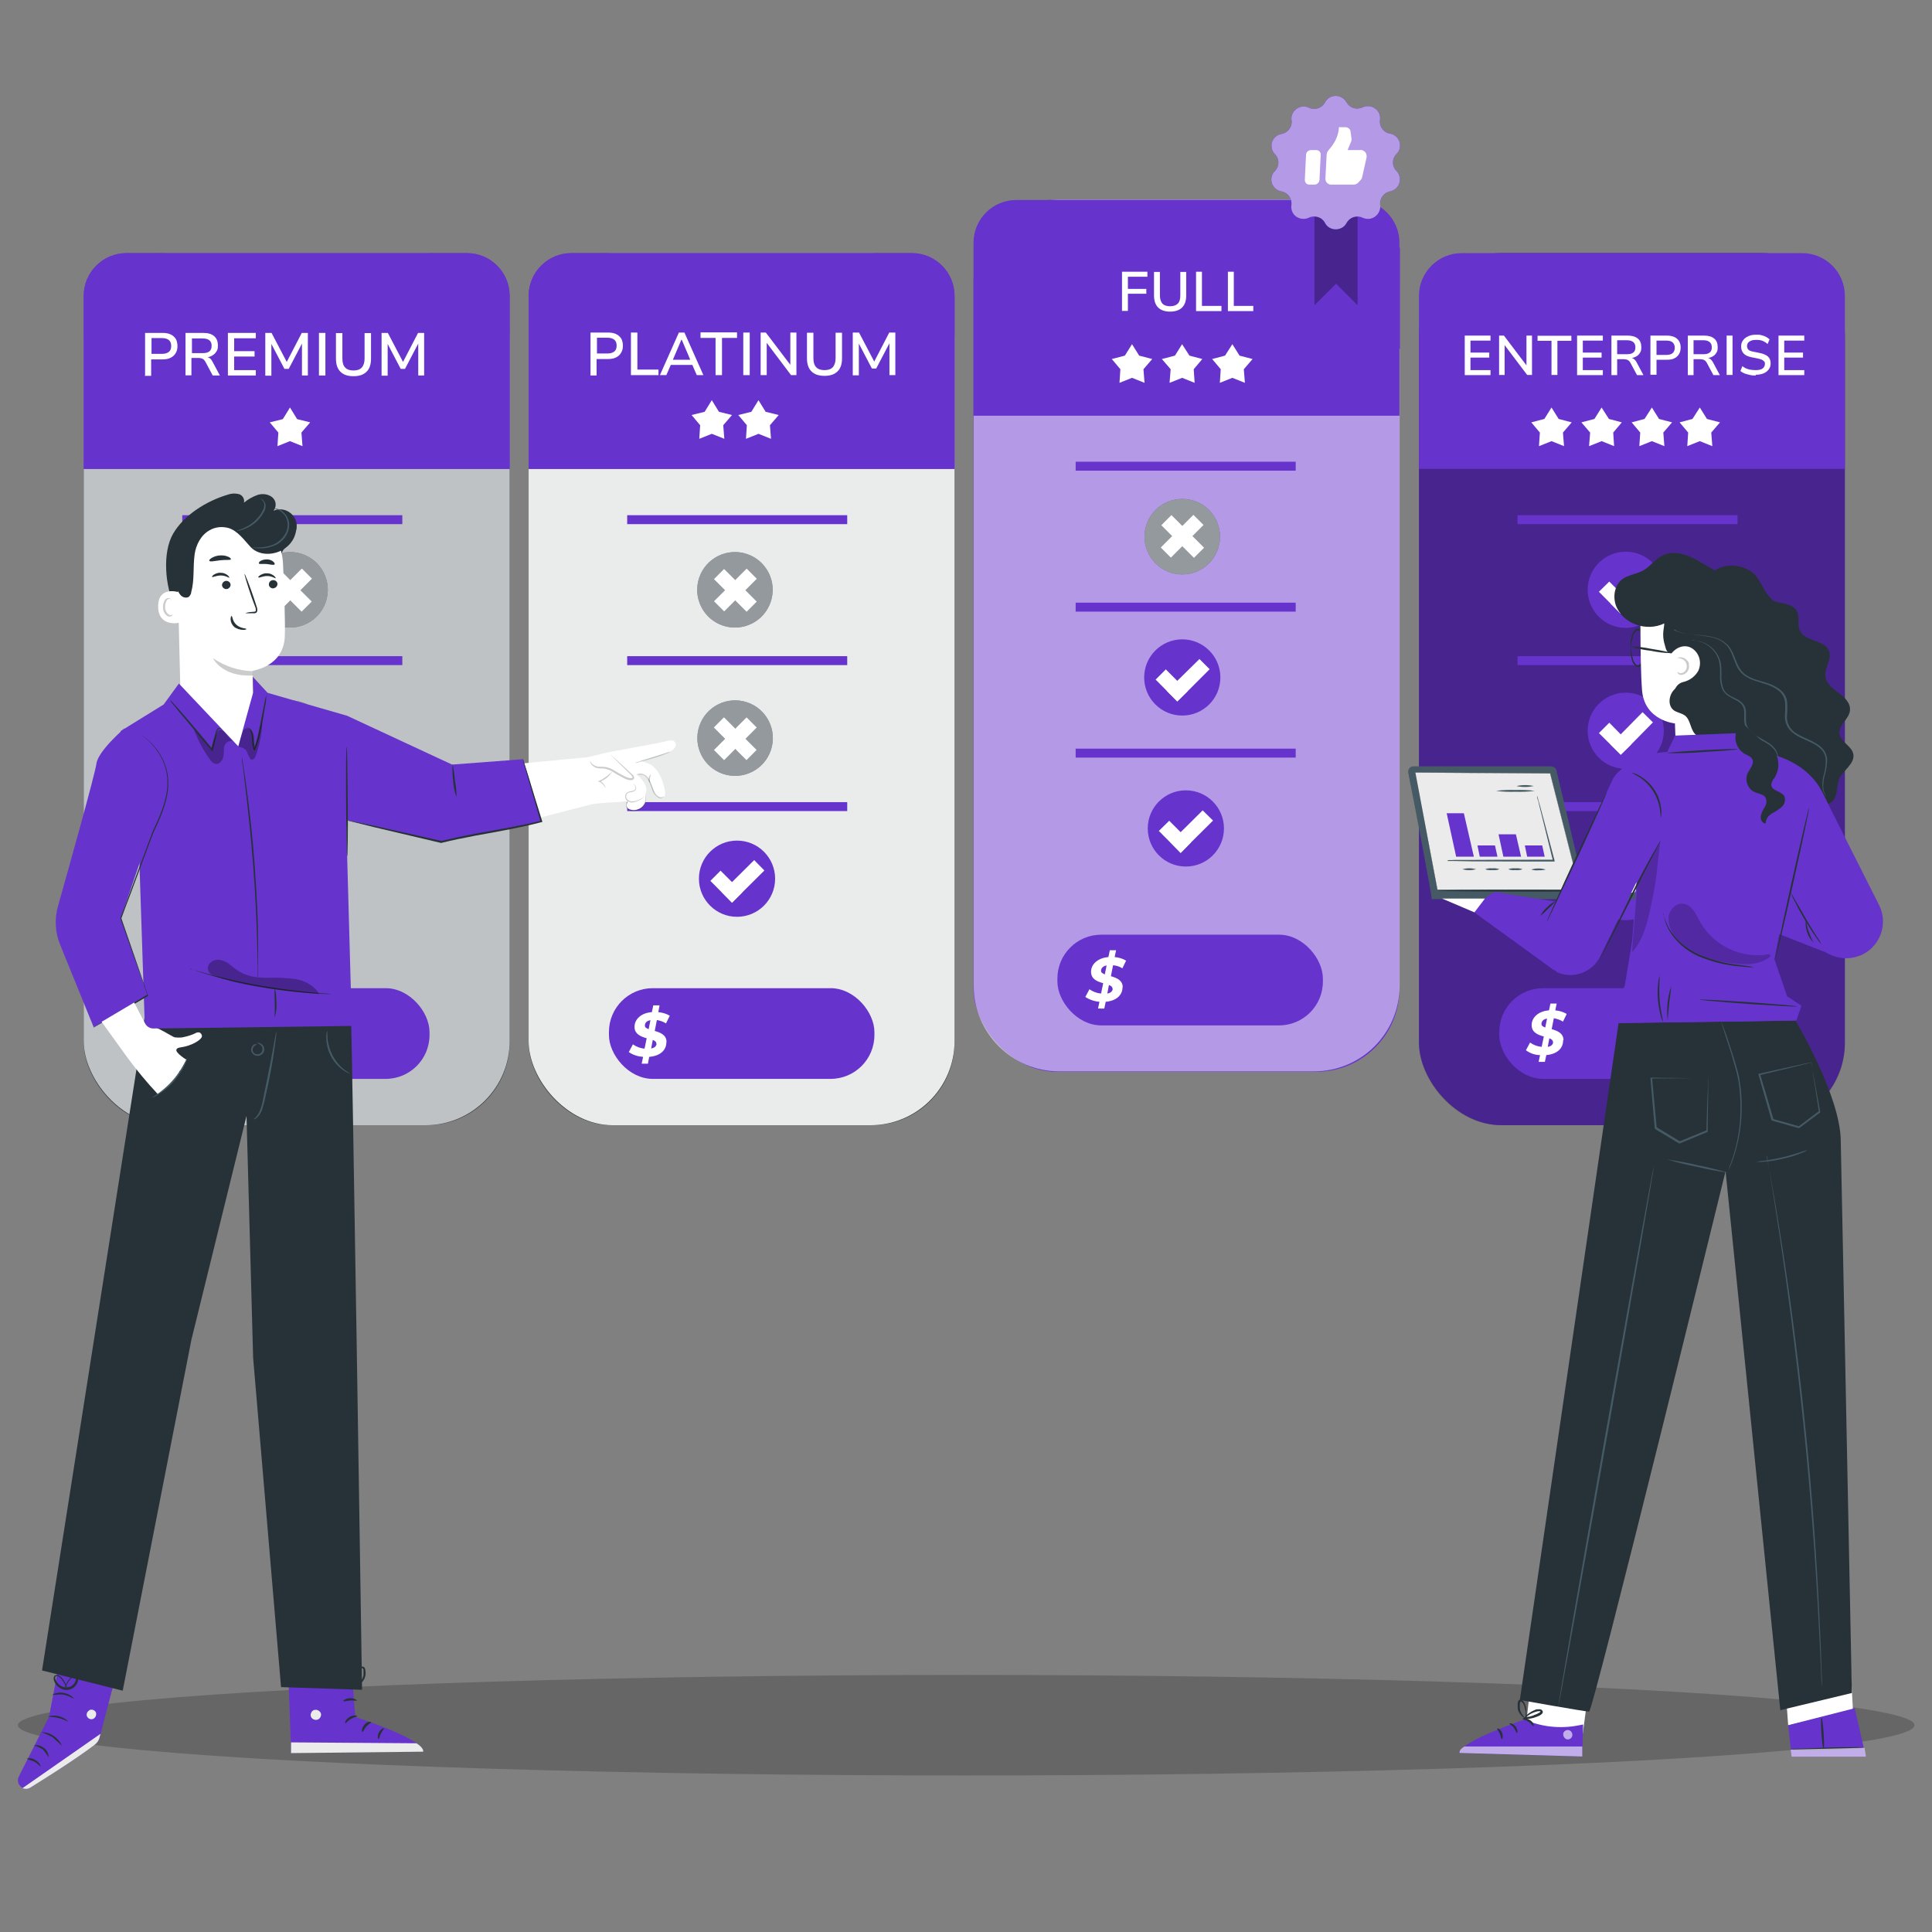<?xml version="1.0" encoding="UTF-8"?>
<svg id="Capa_1" data-name="Capa 1" xmlns="http://www.w3.org/2000/svg" version="1.1" viewBox="0 0 1080 1080">
  <rect x="0" y="0" width="1080" height="1080" fill="#808080" stroke="none"/>
  <defs>
    <style>
      .cls-1 {
        fill: #ebebeb;
      }

      .cls-1, .cls-2, .cls-3, .cls-4, .cls-5, .cls-6, .cls-7, .cls-8, .cls-9, .cls-10, .cls-11 {
        stroke-width: 0px;
      }

      .cls-2 {
        fill: #455a64;
      }

      .cls-3 {
        fill: #63c;
      }

      .cls-4 {
        fill: #263238;
      }

      .cls-5 {
        opacity: .9;
      }

      .cls-5, .cls-6, .cls-7, .cls-9, .cls-12, .cls-11 {
        isolation: isolate;
      }

      .cls-5, .cls-6, .cls-7, .cls-10 {
        fill: #fff;
      }

      .cls-6, .cls-13 {
        opacity: .5;
      }

      .cls-7 {
        opacity: .7;
      }

      .cls-8, .cls-9, .cls-11 {
        fill: #000;
      }

      .cls-9, .cls-14 {
        opacity: .3;
      }

      .cls-15, .cls-12, .cls-11 {
        opacity: .2;
      }

      .cls-16 {
        opacity: .6;
      }
    </style>
  </defs>
  <g>
    <g id="freepik--standard-option--inject-159">
      <rect class="cls-3" x="544.2" y="111.6" width="238.1" height="487.5" rx="46.3" ry="46.3"/>
      <path class="cls-6" d="M734.5,111.6h-142.4c-26.5,0-47.8,21.5-47.8,47.8v391.7c0,26.5,21.5,47.8,47.8,47.8h142.4c26.5,0,47.8-21.3,47.9-47.8h0V159.6c0-26.5-21.5-47.8-47.8-47.8h0v-.2h-.1Z"/>
      <path class="cls-3" d="M782.3,135.7v96.7h-238.1v-96.7c0-13.2,10.7-23.9,23.9-23.9h190.3c13.2,0,23.9,10.7,23.9,23.9h0Z"/>
      <rect class="cls-3" x="591.1" y="522.5" width="148.4" height="50.7" rx="24.5" ry="24.5"/>
      <rect class="cls-3" x="601.3" y="418.5" width="123" height="5"/>
      <rect class="cls-3" x="601.3" y="336.9" width="123" height="5"/>
      <rect class="cls-3" x="601.3" y="258.1" width="123" height="5"/>
      <circle class="cls-3" cx="660.9" cy="378.7" r="21.3"/>
      <polygon class="cls-10" points="676.2 374.1 663.9 386.4 658.1 392.1 652.4 386.4 658.1 380.6 670.5 368.4 676.2 374.1"/>
      <polygon class="cls-10" points="663.9 386.4 658.1 392.1 646 379.9 651.7 374.2 658.1 380.6 663.9 386.4"/>
      <circle class="cls-3" cx="662.9" cy="463.1" r="21.3"/>
      <polygon class="cls-10" points="678.1 458.7 665.8 470.9 660 476.8 654.3 470.9 660 465.2 672.3 453 678.1 458.7"/>
      <polygon class="cls-10" points="665.8 470.9 660 476.8 647.8 464.5 653.6 458.8 660 465.2 665.8 470.9"/>
      <circle class="cls-4" cx="660.9" cy="300" r="21.1"/>
      <circle class="cls-6" cx="660.9" cy="300" r="21.1"/>
      <rect class="cls-10" x="648" y="295.8" width="25.8" height="8" transform="translate(-18.5 555.1) rotate(-45)"/>
      <rect class="cls-10" x="657.1" y="287" width="8" height="25.8" transform="translate(-18.4 555.3) rotate(-45)"/>
      <polygon class="cls-3" points="758.5 138.5 758.5 195.1 770.6 183.2 770.6 138.5 758.5 138.5"/>
      <polygon class="cls-3" points="782.6 138.5 782.6 195.1 770.6 183.2 770.6 138.5 782.6 138.5"/>
      <g>
        <g class="cls-14">
          <polygon class="cls-8" points="758.9 113.8 758.9 170.6 746.9 158.6 734.8 170.6 734.8 113.8 758.9 113.8"/>
        </g>
        <path class="cls-3" d="M752.7,57.1h0c1.7,3.3,5.7,4.5,9,2.9h0c3.4-1.6,7.5-.2,9.1,3.1.6,1.2.8,2.6.6,4h0c-.5,3.6,2,7,5.6,7.6h0c3.7.6,6.2,4.1,5.5,7.8-.2,1.4-.8,2.6-1.9,3.6h0c-2.6,2.7-2.6,6.8,0,9.4h0c2.6,2.7,2.6,7,0,9.6-.9.9-2.2,1.6-3.6,1.9h0c-3.6.7-5.9,4.1-5.5,7.6h0c.5,3.7-2.1,7.1-5.8,7.7-1.3.2-2.7,0-4-.6h0c-3.3-1.6-7.2-.3-9,2.9h0c-1.7,3.3-5.8,4.5-9.2,2.8-1.2-.6-2.2-1.6-2.8-2.8h0c-1.7-3.3-5.8-4.5-9.1-2.9h0c-3.4,1.6-7.5.2-9.1-3.1-.6-1.2-.8-2.6-.6-4h0c.5-3.6-2-7-5.6-7.6h0c-3.7-.7-6.2-4.2-5.5-7.8.2-1.3.8-2.6,1.9-3.6h0c2.6-2.7,2.6-6.8,0-9.4h0c-2.6-2.7-2.6-7,.2-9.6.9-.9,2.2-1.5,3.5-1.7h0c3.6-.7,6.1-4,5.6-7.6h0c-.6-3.7,2.1-7.1,5.7-7.7,1.4-.2,2.7,0,4,.6h0c3.3,1.6,7.2.3,9-2.9h0c1.7-3.4,5.8-4.7,9.1-2.9,1.3.7,2.3,1.6,2.9,2.9h0v-.2h0Z"/>
        <path class="cls-3" d="M752.7,57.1h0c1.7,3.3,5.7,4.5,9,2.9h0c3.4-1.6,7.5-.2,9.1,3.1.6,1.2.8,2.6.6,4h0c-.5,3.6,2,7,5.6,7.6h0c3.7.6,6.2,4.1,5.5,7.8-.2,1.4-.8,2.6-1.9,3.6h0c-2.6,2.7-2.6,6.8,0,9.4h0c2.6,2.7,2.6,7,0,9.6-.9.9-2.2,1.6-3.6,1.9h0c-3.6.7-5.9,4.1-5.5,7.6h0c.5,3.7-2.1,7.1-5.8,7.7-1.3.2-2.7,0-4-.6h0c-3.3-1.6-7.2-.3-9,2.9h0c-1.7,3.3-5.8,4.5-9.2,2.8-1.2-.6-2.2-1.6-2.8-2.8h0c-1.7-3.3-5.8-4.5-9.1-2.9h0c-3.4,1.6-7.5.2-9.1-3.1-.6-1.2-.8-2.6-.6-4h0c.5-3.6-2-7-5.6-7.6h0c-3.7-.7-6.2-4.2-5.5-7.8.2-1.3.8-2.6,1.9-3.6h0c2.6-2.7,2.6-6.8,0-9.4h0c-2.6-2.7-2.6-7,.2-9.6.9-.9,2.2-1.5,3.5-1.7h0c3.6-.7,6.1-4,5.6-7.6h0c-.6-3.7,2.1-7.1,5.7-7.7,1.4-.2,2.7,0,4,.6h0c3.3,1.6,7.2.3,9-2.9h0c1.7-3.4,5.8-4.7,9.1-2.9,1.3.7,2.3,1.6,2.9,2.9h0v-.2h0Z"/>
        <g class="cls-13">
          <path class="cls-10" d="M752.7,57.1h0c1.7,3.3,5.7,4.5,9,2.9h0c3.4-1.6,7.5-.2,9.1,3.1.6,1.2.8,2.6.6,4h0c-.5,3.6,2,7,5.6,7.6h0c3.7.6,6.2,4.1,5.5,7.8-.2,1.4-.8,2.6-1.9,3.6h0c-2.6,2.7-2.6,6.8,0,9.4h0c2.6,2.7,2.6,7,0,9.6-.9.9-2.2,1.6-3.6,1.9h0c-3.6.7-5.9,4.1-5.5,7.6h0c.5,3.7-2.1,7.1-5.8,7.7-1.3.2-2.7,0-4-.6h0c-3.3-1.6-7.2-.3-9,2.9h0c-1.7,3.3-5.8,4.5-9.2,2.8-1.2-.6-2.2-1.6-2.8-2.8h0c-1.7-3.3-5.8-4.5-9.1-2.9h0c-3.4,1.6-7.5.2-9.1-3.1-.6-1.2-.8-2.6-.6-4h0c.5-3.6-2-7-5.6-7.6h0c-3.7-.7-6.2-4.2-5.5-7.8.2-1.3.8-2.6,1.9-3.6h0c2.6-2.7,2.6-6.8,0-9.4h0c-2.6-2.7-2.6-7,.2-9.6.9-.9,2.2-1.5,3.5-1.7h0c3.6-.7,6.1-4,5.6-7.6h0c-.6-3.7,2.1-7.1,5.7-7.7,1.4-.2,2.7,0,4,.6h0c3.3,1.6,7.2.3,9-2.9h0c1.7-3.4,5.8-4.7,9.1-2.9,1.3.7,2.3,1.6,2.9,2.9h0v-.2h0Z"/>
        </g>
        <path class="cls-10" d="M735.9,83.9h-3c-1.4,0-2.6,1-2.8,2.4l-.7,14.2c0,1.4.9,2.6,2.3,2.7h3.1c1.5,0,2.7-1.2,2.8-2.7l.7-14.2c0-1.4-1.2-2.4-2.4-2.4h0Z"/>
        <path class="cls-10" d="M760.5,83.9h-7.2l2-4.8c.2-.5.3-1,.2-1.6l-.5-3.7c0-1.5-1.4-2.7-2.9-2.7h-3.6c-.2,3.7-1.6,7.3-3.8,10.3l-2.2,2.8c-.6.7-.9,1.6-.9,2.4l-.7,13.3c0,1.7,1.2,3.1,2.9,3.3h12.8c1.2,0,2.2-.5,2.9-1.4l1.2-1.3c.5-.5.7-1.2.8-1.7l2.4-10.7c.2-1,0-2-.6-2.9h0c-.7-.8-1.7-1.4-2.8-1.4v.2h0Z"/>
      </g>
      <path class="cls-10" d="M627.5,551.8c0,4.7-3.7,7.7-9.4,8.2l-.8,3.8h-3.5l.8-3.8c-2.8-.2-5.6-1.2-7.9-2.7l2.3-4.3c2,1.4,4.2,2.2,6.5,2.4l1.2-5.8c-3.3-.9-6.8-2.2-6.8-6.4s3.8-7.7,9.7-8.2l.8-3.8h3.5l-.8,3.8c2.2.2,4.4.8,6.4,2l-2.1,4.3c-1.5-1-3.4-1.6-5.2-1.7l-1.2,6.1c3.1.9,6.6,2.2,6.6,6.2h-.1ZM617.6,544.7l1-5c-2,.3-3,1.5-3.1,2.8s.9,1.6,2.1,2.2h0ZM621.9,552.7c0-1-.8-1.6-2-2.1l-.9,4.8c1.9-.3,3-1.4,3-2.7h-.1Z"/>
      <polygon class="cls-10" points="632.8 192.4 636.8 198.8 644.1 200.7 639.2 206.4 639.8 214 632.8 211.2 625.8 214 626.3 206.4 621.5 200.7 628.8 198.8 632.8 192.4"/>
      <polygon class="cls-10" points="660.8 192.4 664.9 198.8 672.1 200.7 667.3 206.4 667.8 214 660.8 211.2 653.8 214 654.4 206.4 649.5 200.7 656.8 198.8 660.8 192.4"/>
      <polygon class="cls-10" points="688.9 192.4 692.9 198.8 700.2 200.7 695.3 206.4 695.9 214 688.9 211.2 681.9 214 682.4 206.4 677.6 200.7 684.8 198.8 688.9 192.4"/>
    </g>
    <g>
      <path class="cls-10" d="M627.2,173.9v-22h14.2v2.8h-10.9v6.8h10.3v2.7h-10.3v9.6h-3.3Z"/>
      <path class="cls-10" d="M654.1,174.2c-2.9,0-5.2-.8-6.7-2.3s-2.3-3.8-2.3-6.7v-13.2h3.3v13.1c0,2.1.5,3.6,1.4,4.6s2.4,1.5,4.3,1.5,3.3-.5,4.3-1.5,1.4-2.5,1.4-4.6v-13.1h3.3v13.2c0,3-.8,5.2-2.3,6.7s-3.8,2.3-6.7,2.3Z"/>
      <path class="cls-10" d="M668.6,173.9v-22h3.3v19.1h10.9v2.9h-14.2Z"/>
      <path class="cls-10" d="M686.4,173.9v-22h3.3v19.1h10.9v2.9h-14.2Z"/>
    </g>
  </g>
  <g>
    <g id="freepik--premium-option--inject-159">
      <rect class="cls-3" x="793.2" y="141.5" width="238.1" height="487.5" rx="46.3" ry="46.3"/>
      <rect class="cls-9" x="793.2" y="141.5" width="238.1" height="487.5" rx="45.8" ry="45.8"/>
      <path class="cls-3" d="M1031.3,165.4v96.7h-238.1v-96.7c0-13.2,10.7-23.9,23.9-23.9h190.3c13.2,0,23.9,10.7,23.9,23.9h0Z"/>
      <rect class="cls-3" x="838.1" y="552.4" width="148.4" height="50.7" rx="24.5" ry="24.5"/>
      <path class="cls-10" d="M873.8,581.6c0,4.7-3.7,7.7-9.4,8.2l-.8,3.8h-3.5l.8-3.8c-2.8,0-5.6-1-7.9-2.7l2.3-4.3c2,1.4,4.2,2.2,6.5,2.4l1.2-5.8c-3.3-.9-6.8-2.2-6.8-6.4s3.8-7.8,9.7-8.2l.8-3.8h3.5l-.8,3.8c2.2.2,4.4.8,6.4,2l-2.1,4.3c-1.5-1-3.4-1.6-5.1-1.9l-1.2,6.1c3.1.9,6.6,2.2,6.6,6.2h-.2ZM863.8,574.4l1-5c-2,.3-3,1.4-3.1,2.8s.9,1.6,2.1,2.2h0ZM868.1,582.5c0-1-.8-1.6-2-2.1l-.9,4.8c2-.3,3-1.4,3-2.7h0Z"/>
      <rect class="cls-3" x="848.3" y="448.4" width="123" height="5"/>
      <rect class="cls-3" x="848.3" y="366.8" width="123" height="5"/>
      <rect class="cls-3" x="848.3" y="288" width="123" height="5"/>
      <circle class="cls-3" cx="908.8" cy="329.7" r="21.3"/>
      <polygon class="cls-10" points="924 325 911.8 337.4 906 343.1 900.3 337.4 906 331.5 918.2 319.3 924 325"/>
      <polygon class="cls-10" points="911.8 337.4 906 343.1 893.8 330.8 899.6 325.1 906 331.5 911.8 337.4"/>
      <circle class="cls-3" cx="908.8" cy="408.5" r="21.3"/>
      <polygon class="cls-10" points="924 403.8 911.8 416.2 906 421.9 900.3 416.2 906 410.5 918.2 398.1 924 403.8"/>
      <polygon class="cls-10" points="911.8 416.2 906 421.9 893.8 409.8 899.6 404 906 410.5 911.8 416.2"/>
      <circle class="cls-3" cx="908.8" cy="493.1" r="21.3"/>
      <polygon class="cls-10" points="924 488.5 911.8 500.8 906 506.6 900.3 500.8 906 495.1 918.2 482.8 924 488.5"/>
      <polygon class="cls-10" points="911.8 500.8 906 506.6 893.8 494.4 899.6 488.7 906 495.1 911.8 500.8"/>
      <polygon class="cls-10" points="867.3 227.8 871.3 234.2 878.6 236.1 873.7 241.8 874.3 249.4 867.3 246.6 860.3 249.4 860.8 241.8 856 236.1 863.3 234.2 867.3 227.8"/>
      <polygon class="cls-10" points="895.3 227.8 899.4 234.2 906.6 236.1 901.8 241.8 902.3 249.4 895.3 246.6 888.3 249.4 888.9 241.8 884 236.1 891.3 234.2 895.3 227.8"/>
      <polygon class="cls-10" points="923.4 227.8 927.4 234.2 934.7 236.1 929.8 241.8 930.4 249.4 923.4 246.6 916.4 249.4 916.9 241.8 912.1 236.1 919.3 234.2 923.4 227.8"/>
      <polygon class="cls-10" points="950.2 227.8 954.2 234.2 961.5 236.1 956.6 241.8 957.2 249.4 950.2 246.6 943.2 249.4 943.7 241.8 938.9 236.1 946.1 234.2 950.2 227.8"/>
    </g>
    <g>
      <path class="cls-10" d="M818.8,209.6v-22h14.4v2.8h-11.2v6.7h10.5v2.8h-10.5v7h11.2v2.8h-14.4Z"/>
      <path class="cls-10" d="M838,209.6v-22h2.7l13.1,17.3h-.5v-17.3h3.1v22h-2.7l-13-17.2h.4v17.2h-3.1Z"/>
      <path class="cls-10" d="M867.3,209.6v-19.1h-7.8v-2.8h18.9v2.8h-7.8v19.1h-3.3Z"/>
      <path class="cls-10" d="M881.6,209.6v-22h14.4v2.8h-11.2v6.7h10.5v2.8h-10.5v7h11.2v2.8h-14.4Z"/>
      <path class="cls-10" d="M900.8,209.6v-22h9.2c2.4,0,4.3.6,5.6,1.7,1.3,1.1,1.9,2.7,1.9,4.8s-.3,2.3-.8,3.2-1.3,1.6-2.3,2.1-2.1.8-3.5.9l.2-.2h.6c.7,0,1.3.3,1.8.7s1,1,1.4,1.8l3.8,7.1h-3.6l-3.7-6.9c-.3-.5-.6-1-1-1.2-.3-.3-.7-.5-1.2-.6-.4-.1-1-.2-1.6-.2h-3.6v8.9h-3.3,0ZM904.1,198h5.5c1.6,0,2.7-.3,3.5-1,.8-.6,1.1-1.6,1.1-2.9s-.4-2.2-1.2-2.9c-.8-.6-1.9-1-3.5-1h-5.5v7.7h.1Z"/>
      <path class="cls-10" d="M922.6,209.6v-22h9.3c1.6,0,2.9.3,4.1.8,1.1.5,2,1.3,2.6,2.3s.9,2.2.9,3.6-.3,2.6-.9,3.6c-.6,1-1.4,1.8-2.6,2.4-1.1.6-2.5.8-4,.8h-6v8.4h-3.4ZM926,198.4h5.5c1.5,0,2.7-.3,3.5-1s1.2-1.7,1.2-3-.4-2.3-1.2-3-2-1-3.5-1h-5.5v8.1h0Z"/>
      <path class="cls-10" d="M943.5,209.6v-22h9.2c2.4,0,4.3.6,5.6,1.7,1.3,1.1,1.9,2.7,1.9,4.8s-.3,2.3-.8,3.2-1.3,1.6-2.3,2.1-2.1.8-3.5.9l.2-.2h.6c.7,0,1.3.3,1.8.7s1,1,1.4,1.8l3.8,7.1h-3.6l-3.7-6.9c-.3-.5-.6-1-1-1.2-.3-.3-.7-.5-1.2-.6-.4-.1-1-.2-1.6-.2h-3.6v8.9h-3.3,0ZM946.8,198h5.5c1.6,0,2.7-.3,3.5-1,.8-.6,1.1-1.6,1.1-2.9s-.4-2.2-1.2-2.9c-.8-.6-1.9-1-3.5-1h-5.5v7.7h.1Z"/>
      <path class="cls-10" d="M965.2,209.6v-22h3.3v22h-3.3Z"/>
      <path class="cls-10" d="M981.6,209.9c-1.2,0-2.3,0-3.4-.3-1.1-.2-2-.5-2.9-.8-.9-.4-1.7-.8-2.4-1.4l1.1-2.7c.7.5,1.4,1,2.2,1.3s1.6.6,2.5.7,1.8.2,2.8.2c1.7,0,3-.3,3.8-.9.8-.6,1.3-1.5,1.3-2.5s0-1-.4-1.4c-.3-.4-.7-.7-1.3-1s-1.4-.5-2.3-.7l-3.5-.7c-2-.4-3.5-1.1-4.4-2.1s-1.4-2.3-1.4-3.9.4-2.5,1.1-3.5c.7-1,1.7-1.7,3-2.3s2.7-.8,4.4-.8,2,0,2.9.3c.9.2,1.8.5,2.5.9.8.4,1.4.9,2,1.4l-1.1,2.6c-.9-.8-1.9-1.4-2.9-1.8-1-.4-2.2-.5-3.5-.5s-1.9.1-2.7.4c-.8.3-1.4.7-1.8,1.2-.4.5-.6,1.2-.6,1.9s.3,1.5.8,2,1.5.9,2.8,1.1l3.4.7c2.1.4,3.7,1.1,4.7,2s1.5,2.2,1.5,3.7-.3,2.4-1,3.4-1.7,1.8-2.9,2.3c-1.3.5-2.8.8-4.5.8l.2.4Z"/>
      <path class="cls-10" d="M994.2,209.6v-22h14.4v2.8h-11.2v6.7h10.5v2.8h-10.5v7h11.2v2.8h-14.4Z"/>
    </g>
  </g>
  <g>
    <g id="freepik--basic-option--inject-159">
      <rect class="cls-4" x="46.8" y="141.5" width="238.1" height="487.5" rx="46.3" ry="46.3"/>
      <rect class="cls-7" x="46.8" y="141.5" width="238.1" height="487.5" rx="47" ry="47"/>
      <path class="cls-3" d="M284.9,165.4v96.7H46.8v-96.7c0-13.2,10.7-23.9,23.9-23.9h190.3c13.2,0,23.9,10.7,23.9,23.9h0Z"/>
      <path class="cls-3" d="M284.9,165.4v96.7H46.8v-96.7c0-13.2,10.7-23.9,23.9-23.9h190.3c13.2,0,23.9,10.7,23.9,23.9h0Z"/>
      <polygon class="cls-10" points="162.1 227.8 166.1 234.3 173.4 236.1 168.5 241.8 169.1 249.4 162.1 246.6 155.1 249.4 155.6 241.8 150.8 236.1 158.1 234.3 162.1 227.8"/>
      <circle class="cls-4" cx="162.3" cy="412.8" r="21.1" transform="translate(-280.7 436.3) rotate(-71.6)"/>
      <circle class="cls-6" cx="162.3" cy="412.8" r="21.1" transform="translate(-280.7 436.3) rotate(-71.6)"/>
      <rect class="cls-10" x="149.5" y="408.9" width="25.8" height="8" transform="translate(-244.4 235.8) rotate(-45)"/>
      <rect class="cls-10" x="158.3" y="400" width="8" height="25.8" transform="translate(-244.5 235.7) rotate(-45)"/>
      <circle class="cls-3" cx="163.3" cy="491.2" r="21.3"/>
      <polygon class="cls-10" points="178.6 486.6 166.3 498.8 160.5 504.6 154.8 498.8 160.5 493.1 172.9 480.8 178.6 486.6"/>
      <polygon class="cls-10" points="166.3 498.8 160.5 504.6 148.4 492.4 154.1 486.7 160.5 493.1 166.3 498.8"/>
      <rect class="cls-3" x="91.7" y="552.4" width="148.4" height="50.7" rx="24.5" ry="24.5"/>
      <path class="cls-10" d="M123.8,582.6c0,4.7-3.7,7.7-9.6,8.2l-.7,3.8h-3.5l.8-3.8c-2.8-.2-5.6-1-8-2.7l2.3-4.3c2,1.4,4.2,2.2,6.5,2.4l1.2-5.8c-3.1-.9-6.8-2.2-6.8-6.4s3.7-7.8,9.7-8.2l.8-3.8h3.5l-.7,3.8c2.2.2,4.4.8,6.4,2l-2.1,4.3c-1.5-1-3.4-1.6-5.1-1.9l-1.2,6.1c3.1.9,6.6,2.2,6.6,6.2h-.2.1ZM113.9,575.3l1-5c-2,.3-3,1.4-3.1,2.8s.9,1.6,2.2,2.3h-.1,0ZM118.2,583.4c0-1-.8-1.6-2-2.1l-.9,4.8c1.9-.3,3-1.4,3-2.7h-.1Z"/>
      <rect class="cls-3" x="101.9" y="448.4" width="123" height="5"/>
      <rect class="cls-3" x="101.9" y="366.8" width="123" height="5"/>
      <rect class="cls-3" x="101.9" y="288" width="123" height="5"/>
      <circle class="cls-4" cx="162.2" cy="329.8" r="21.1" transform="translate(-202 379.5) rotate(-71.6)"/>
      <circle class="cls-6" cx="162.2" cy="329.8" r="21.1" transform="translate(-202 379.5) rotate(-71.6)"/>
      <rect class="cls-10" x="149.5" y="325.8" width="25.8" height="8" transform="translate(-185.6 211.4) rotate(-45)"/>
      <rect class="cls-10" x="158.3" y="317.1" width="8" height="25.8" transform="translate(-185.8 211.4) rotate(-45)"/>
    </g>
    <g>
      <path class="cls-10" d="M81.1,209.9v-23.8h10c1.7,0,3.2.3,4.4.9,1.2.6,2.1,1.4,2.8,2.5.6,1.1.9,2.4.9,4s-.3,2.8-1,3.9c-.6,1.1-1.6,2-2.8,2.6-1.2.6-2.7.9-4.4.9h-6.5v9.2h-3.6ZM84.7,197.8h5.9c1.7,0,2.9-.4,3.8-1.1.9-.7,1.3-1.8,1.3-3.3s-.4-2.5-1.3-3.3c-.9-.7-2.1-1.1-3.8-1.1h-5.9v8.8Z"/>
      <path class="cls-10" d="M103.7,209.9v-23.8h10c2.6,0,4.6.6,6,1.8,1.4,1.2,2.1,2.9,2.1,5.2s-.3,2.5-.9,3.5c-.6,1-1.4,1.7-2.5,2.3-1.1.6-2.3.9-3.8.9l.2-.2h.6c.7,0,1.4.3,1.9.7.6.4,1.1,1.1,1.5,1.9l4.1,7.7h-4l-4-7.5c-.3-.6-.7-1-1-1.4-.4-.3-.8-.5-1.3-.7-.5-.1-1.1-.2-1.7-.2h-3.9v9.7h-3.6ZM107.3,197.4h6c1.7,0,2.9-.3,3.8-1,.8-.7,1.2-1.7,1.2-3.1s-.4-2.4-1.3-3.1c-.8-.7-2.1-1-3.8-1h-5.9v8.3Z"/>
      <path class="cls-10" d="M127.4,209.9v-23.8h15.6v3h-12.1v7.2h11.4v3h-11.4v7.6h12.1v3h-15.6Z"/>
      <path class="cls-10" d="M148.3,209.9v-23.8h3.5l8.8,16.8h-.6l8.7-16.8h3.4v23.8h-3.3v-18.6h.4l-7.8,14.9h-2.4l-7.8-14.9h.5v18.7h-3.3Z"/>
      <path class="cls-10" d="M178.3,209.9v-23.8h3.6v23.8h-3.6Z"/>
      <path class="cls-10" d="M197.6,210.3c-3.2,0-5.6-.8-7.3-2.5-1.7-1.7-2.5-4.1-2.5-7.3v-14.3h3.6v14.3c0,2.3.5,3.9,1.6,5,1,1.1,2.6,1.6,4.6,1.6s3.6-.5,4.6-1.6,1.6-2.8,1.6-5v-14.3h3.6v14.3c0,3.2-.8,5.7-2.5,7.3-1.7,1.7-4.1,2.5-7.3,2.5Z"/>
      <path class="cls-10" d="M213.3,209.9v-23.8h3.5l8.8,16.8h-.6l8.7-16.8h3.4v23.8h-3.3v-18.6h.4l-7.8,14.9h-2.4l-7.8-14.9h.5v18.7h-3.3Z"/>
    </g>
  </g>
  <g>
    <g id="freepik--basic-option--inject-159-2" data-name="freepik--basic-option--inject-159">
      <rect class="cls-4" x="295.5" y="141.5" width="238.1" height="487.5" rx="46.3" ry="46.3"/>
      <rect class="cls-5" x="295.5" y="141.5" width="238.1" height="487.5" rx="47" ry="47"/>
      <path class="cls-3" d="M533.6,165.4v96.7h-238.1v-96.7c0-13.2,10.7-23.9,23.9-23.9h190.3c13.2,0,23.9,10.7,23.9,23.9h0Z"/>
      <path class="cls-3" d="M533.6,165.4v96.7h-238.1v-96.7c0-13.2,10.7-23.9,23.9-23.9h190.3c13.2,0,23.9,10.7,23.9,23.9h0Z"/>
      <circle class="cls-4" cx="411" cy="412.8" r="21.1" transform="translate(-110.5 672.3) rotate(-71.6)"/>
      <circle class="cls-6" cx="411" cy="412.8" r="21.1" transform="translate(-110.5 672.3) rotate(-71.6)"/>
      <rect class="cls-10" x="398.2" y="408.9" width="25.8" height="8" transform="translate(-171.6 411.7) rotate(-45)"/>
      <rect class="cls-10" x="407" y="400" width="8" height="25.8" transform="translate(-171.6 411.6) rotate(-45)"/>
      <circle class="cls-3" cx="412" cy="491.2" r="21.3"/>
      <polygon class="cls-10" points="427.3 486.6 415 498.8 409.2 504.6 403.5 498.8 409.2 493.1 421.6 480.8 427.3 486.6"/>
      <polygon class="cls-10" points="415 498.8 409.2 504.6 397.1 492.4 402.8 486.7 409.2 493.1 415 498.8"/>
      <rect class="cls-3" x="340.4" y="552.4" width="148.4" height="50.7" rx="24.5" ry="24.5"/>
      <path class="cls-10" d="M372.5,582.6c0,4.7-3.7,7.7-9.6,8.2l-.7,3.8h-3.5l.8-3.8c-2.8-.2-5.6-1-8-2.7l2.3-4.3c2,1.4,4.2,2.2,6.5,2.4l1.2-5.8c-3.1-.9-6.8-2.2-6.8-6.4s3.7-7.8,9.7-8.2l.8-3.8h3.5l-.7,3.8c2.2.2,4.4.8,6.4,2l-2.1,4.3c-1.5-1-3.4-1.6-5.1-1.9l-1.2,6.1c3.1.9,6.6,2.2,6.6,6.2h-.2.1ZM362.6,575.3l1-5c-2,.3-3,1.4-3.1,2.8s.9,1.6,2.2,2.3h-.1,0ZM366.9,583.4c0-1-.8-1.6-2-2.1l-.9,4.8c1.9-.3,3-1.4,3-2.7h-.1Z"/>
      <rect class="cls-3" x="350.6" y="448.4" width="123" height="5"/>
      <rect class="cls-3" x="350.6" y="366.8" width="123" height="5"/>
      <rect class="cls-3" x="350.6" y="288" width="123" height="5"/>
      <circle class="cls-4" cx="410.9" cy="329.8" r="21.1" transform="translate(-31.8 615.5) rotate(-71.6)"/>
      <circle class="cls-6" cx="410.9" cy="329.8" r="21.1" transform="translate(-31.8 615.5) rotate(-71.6)"/>
      <rect class="cls-10" x="398.2" y="325.8" width="25.8" height="8" transform="translate(-112.8 387.3) rotate(-45)"/>
      <rect class="cls-10" x="407" y="317.1" width="8" height="25.8" transform="translate(-112.9 387.3) rotate(-45)"/>
      <polygon class="cls-10" points="397.9 223.7 401.9 230.2 409.2 232 404.3 237.7 404.9 245.3 397.9 242.5 390.9 245.3 391.4 237.7 386.6 232 393.9 230.2 397.9 223.7"/>
      <polygon class="cls-10" points="424 223.7 428 230.2 435.3 232 430.4 237.7 431 245.3 424 242.5 417 245.3 417.5 237.7 412.7 232 420 230.2 424 223.7"/>
    </g>
    <g>
      <path class="cls-10" d="M330.1,209.7v-23.8h10c1.7,0,3.2.3,4.4.9,1.2.6,2.1,1.4,2.8,2.5.6,1.1.9,2.4.9,4s-.3,2.8-1,3.9c-.6,1.1-1.6,2-2.8,2.6-1.2.6-2.7.9-4.4.9h-6.5v9.2h-3.6ZM333.7,197.6h5.9c1.7,0,2.9-.4,3.8-1.1.9-.7,1.3-1.8,1.3-3.3s-.4-2.5-1.3-3.3c-.9-.7-2.1-1.1-3.8-1.1h-5.9v8.8Z"/>
      <path class="cls-10" d="M352.7,209.7v-23.8h3.6v20.7h11.8v3.1h-15.4Z"/>
      <path class="cls-10" d="M368.9,209.7l10.6-23.8h3.1l10.6,23.8h-3.7l-2.9-6.7,1.6,1h-14.4l1.6-1-2.9,6.7h-3.7ZM380.9,189.9l-5.1,12-.8-.8h12l-.8.8-5.1-12h-.1Z"/>
      <path class="cls-10" d="M400,209.7v-20.8h-8.4v-3.1h20.4v3.1h-8.4v20.8h-3.6Z"/>
      <path class="cls-10" d="M415.5,209.7v-23.8h3.6v23.8h-3.6Z"/>
      <path class="cls-10" d="M425.2,209.7v-23.8h2.9l14.2,18.7h-.5v-18.7h3.4v23.8h-3l-14.1-18.7h.5v18.7h-3.4Z"/>
      <path class="cls-10" d="M460.9,210.1c-3.2,0-5.6-.8-7.3-2.5-1.7-1.7-2.5-4.1-2.5-7.3v-14.3h3.6v14.3c0,2.3.5,3.9,1.6,5,1,1.1,2.6,1.6,4.6,1.6s3.6-.5,4.6-1.6,1.6-2.8,1.6-5v-14.3h3.6v14.3c0,3.2-.8,5.7-2.5,7.3-1.7,1.7-4.1,2.5-7.3,2.5Z"/>
      <path class="cls-10" d="M476.7,209.7v-23.8h3.5l8.8,16.8h-.6l8.7-16.8h3.4v23.8h-3.3v-18.6h.4l-7.8,14.9h-2.4l-7.8-14.9h.5v18.7h-3.3Z"/>
    </g>
  </g>
  <g id="freepik--Shadow--inject-159" class="cls-12">
    <ellipse id="freepik--path--inject-159" class="cls-8" cx="540.1" cy="964.4" rx="530.1" ry="28.1"/>
  </g>
  <g id="freepik--character-2--inject-4">
    <path class="cls-3" d="M195.6,921.5l3,38.3s37.8,12.1,38,19.2l-73.8.9-2.2-58.4h35Z"/>
    <path class="cls-1" d="M175.9,955.8c-1.5.3-2.4,1.9-2.2,3.4.3,1.5,1.9,2.4,3.4,2.2,1.6-.3,2.7-2,2.3-3.6-.6-1.5-2.2-2.3-3.7-1.9"/>
    <path class="cls-1" d="M162.7,979.9v-5.9c.1,0,70.1.5,70.1.5,0,0,4,2.3,3.8,4.7l-74,.8h.1Z"/>
    <path class="cls-4" d="M199.8,959.3c0,.3-1.9.5-3.7,1.6s-2.8,2.6-3.1,2.4.2-2.2,2.4-3.5,4.4-.7,4.4-.5h0Z"/>
    <path class="cls-4" d="M207.5,962.8c0,.3-1.5.9-2.8,2.4s-1.6,3-2.1,3-.5-2.1,1-4c1.6-1.9,3.7-1.9,3.7-1.5h.2Z"/>
    <path class="cls-4" d="M211.6,972.2c-.3,0-.8-1.7.2-3.7s2.7-2.7,2.8-2.3-.9,1.3-1.7,2.9-.9,3.1-1.3,3.1Z"/>
    <path class="cls-4" d="M199.5,950.6c-.1.3-1.9-.2-3.8,0s-3.7.7-3.8.3,1.4-1.5,3.7-1.6,4.2,1.2,4,1.4h0Z"/>
    <path class="cls-4" d="M199.8,942.9c-1.3.3-2.6.2-3.7,0-1.3-.2-2.7-.7-3.8-1.3-.7-.3-1.4-.7-2.1-1.2s-.8-.6-1-.9c-.3-.6-.3-1.3,0-1.9.3-.5.9-.8,1.6-.8s.9,0,1.4.2c.8.2,1.5.5,2.3.8,1.3.6,2.3,1.4,3.4,2.3,1.6,1.6,2.2,3,2.1,3s-.9-1-2.7-2.4c-1-.8-2.1-1.4-3.3-2-.7-.2-1.4-.6-2.1-.7-.8-.2-1.4-.2-1.6,0s0,.2,0,.5c.2.2.5.5.8.7.6.5,1.2.8,1.9,1.2,1.2.6,2.3,1,3.5,1.5,1.2.2,2.4.6,3.5,1h-.2,0Z"/>
    <path class="cls-4" d="M199.3,943.4c-.7-1-.9-2.3-.8-3.6,0-1.4.2-2.7.6-4.1.2-.8.6-1.5,1-2.2.5-1,1.3-1.7,2.4-1.9.7,0,1.3.5,1.5,1l.3,1.4c.1.8.1,1.6,0,2.4-.2,1.4-.8,2.7-1.7,3.7-1.5,1.9-3,2.2-3,2.1s1.2-.8,2.3-2.7c.7-1,1.2-2.2,1.3-3.5v-2.1c0-.8-.3-1.4-.7-1.4s-1,.6-1.3,1.2c-.3.6-.7,1.3-.9,2-.5,1.2-.7,2.4-.8,3.7-.2,2.2,0,3.6,0,3.6l-.2.2v.2h0Z"/>
    <path class="cls-3" d="M35.9,915l-8.5,44.7-16.9,33.4c-1.2,2.3-.2,5.1,2.1,6.3h.2c1.4.6,3,.5,4.3-.3,8.2-5,38.1-23.7,38.6-27.1.5-3.7,12.1-46.5,12.1-46.5l-31.8-10.5h-.1Z"/>
    <path class="cls-1" d="M12.7,999.5l43.5-30.3-.5,1.9c-.3,1.6-1.3,3-2.6,4.1-3.5,2.7-13.4,10-36.2,24.1-1.3.8-3,.9-4.4.2,0,0,.2,0,.2,0Z"/>
    <path class="cls-1" d="M50.1,956c-1.3.6-2,2.1-1.5,3.4.6,1.3,2,2,3.4,1.5,1.4-.6,2.1-2.2,1.6-3.7-.7-1.3-2.3-1.9-3.7-1.2"/>
    <path class="cls-4" d="M27,982.2c-.8-1.6-1.9-3-3.1-4.3-1.5-.9-3.1-1.7-4.9-2.1,0,0,.6-.3,1.7-.2,1.4,0,2.7.7,3.8,1.5s2,2,2.4,3.4c.3,1,.2,1.7.1,1.7h-.1.1Z"/>
    <path class="cls-4" d="M22.6,987.5c-.2,0-1.4-1.6-3.5-2.8-1.4-.6-2.8-1-4.2-1.5,1.6-.6,3.3-.3,4.7.6,2.4,1.3,3.3,3.5,3,3.6h0Z"/>
    <path class="cls-4" d="M34.6,975.9c-1.6-1.6-3.4-3.1-5.1-4.7-2-1.2-4.1-2.1-6.3-2.9,4.9,0,9.4,3,11.4,7.6h0Z"/>
    <path class="cls-4" d="M38.4,962.5c0,.2-2.4-1.3-5.6-2.1-3.1-.8-5.8-.6-5.9-.9,4.1-1.2,8.5,0,11.4,3h0Z"/>
    <path class="cls-4" d="M41.2,949.6c-1.7-1-3.7-1.9-5.7-2.3-2.1-.2-4.2,0-6.2.2,0,0,.6-.6,1.7-.9,3-.9,6.4-.3,9,1.6.9.7,1.4,1.4,1.3,1.5h0Z"/>
    <path class="cls-4" d="M36,944.7s0-.6.3-1.7c.5-1.5,1.3-2.9,2.2-4.1.7-.9,1.6-1.6,2.8-2,.8,0,1.5,0,2,.8.3.7.5,1.4.2,2.2-.8,3-3.7,5-6.9,4.8-3-.3-5.6-2.6-6.5-5.5-.2-.7-.1-1.5.2-2.2.5-.6,1.4-.8,2.1-.6,1,.5,2,1.2,2.6,2.1,1,1.3,1.7,2.6,2.3,4.1.2.6.3,1,.3,1.6-.8-1.9-1.9-3.7-3.1-5.4-.6-.8-1.4-1.4-2.3-1.9-.3,0-.8,0-1.2.3-.2.5-.2.9-.1,1.4.8,2.4,3,4.3,5.6,4.7,2.7.2,5.1-1.4,5.9-4v-1.5c-.2-.3-.7-.6-1-.5-.9.3-1.7.9-2.3,1.6-1.3,1.6-2.3,3.5-2.9,5.4l-.2.2v.2h0Z"/>
    <path class="cls-4" d="M196.2,570.1c.5,0,6.2,374.5,6.2,374.5l-45.3-1.5-15.6-184.1-3.7-135.2-30.8,125.1-38.4,196.2-45.1-11.3,57.5-366,54.1-10.5,61.2,12.8h-.1,0Z"/>
    <path class="cls-4" d="M97.7,338.8c-5.4-10.7-7.1-29.9-.9-40.5s18.8-18.3,30.6-21.8c2-.7,4.1-.8,6.1-.3,2.1.6,3.3,2.7,2.9,4.8,2.2-1.9,4.8-3.3,7.5-4.3,2.7-.9,5.8-.6,8.2,1.2,2.3,1.9,2.7,5.2.8,7.6h0c4.7-2,10.1.1,12.2,4.9.9,2.1,1,4.3.3,6.5-1.4,3.5-3.4,6.8-6.1,9.4-2.3,2.4-2.6,4.9-1.9,8.3"/>
    <path class="cls-10" d="M142.4,426.8c-.3-5.1-1.2-51.6-1.2-51.8s17.3-2.1,18-19.2c.3-8.3-.3-25.4-1-40.8-.8-16.7-14.2-29.9-30.9-30.3h-1.6c-17.8.5-27.4,16-26.5,33.8l2.4,99.4"/>
    <path class="cls-11" d="M141.2,375.2c-7.9-.2-15.6-2.8-22.2-7.3,0,0,5.1,10.7,22.4,9.7l-.2-2.4h0Z"/>
    <path class="cls-4" d="M155.1,326.5c0,1.3-1.2,2.3-2.4,2.4-1.3,0-2.4-.9-2.4-2.2h0c0-1.3,1-2.4,2.4-2.4h0c1.3,0,2.4.9,2.4,2.2h0Z"/>
    <path class="cls-4" d="M154.2,323.2c-.3.3-2.1-1.2-4.8-1.2s-4.5,1.2-4.9.8.2-.7,1-1.3c1.2-.7,2.6-1.2,4-1,1.4,0,2.7.6,3.7,1.4.8.7,1,1.3.9,1.4h.1Z"/>
    <path class="cls-4" d="M128.9,326.9c0,1.3-1.2,2.4-2.4,2.4s-2.3-.9-2.4-2.2h0c0-1.3,1.2-2.4,2.4-2.4s2.4.9,2.4,2.3h0Z"/>
    <path class="cls-4" d="M128.3,322.9c-.3.3-2.1-1.2-4.8-1.2s-4.7,1.2-4.9.8.2-.7,1-1.3c1.2-.7,2.6-1.2,4-1,1.4,0,2.7.6,3.7,1.4.8.7,1,1.3.9,1.4h.1Z"/>
    <path class="cls-4" d="M137.3,342.7c1.4-.5,2.8-.6,4.3-.7.7,0,1.3-.1,1.4-.6,0-.7,0-1.4-.3-2l-1.9-5.1c-2.6-7.5-4.3-13.4-4.1-13.5s2.6,5.8,5.1,13.2c.6,1.9,1.2,3.5,1.7,5.2.3.8.5,1.7.2,2.7-.2.5-.6.8-1.2.9-.3,0-.8.1-1.2,0-1.4.1-2.9,0-4.3,0h.3Z"/>
    <path class="cls-4" d="M129.5,344.4c.5,0,.3,2.8,2.7,4.9s5.5,1.9,5.5,2.3-.7.5-2,.5-3.4-.6-4.7-1.6c-1.2-1-2-2.6-2.1-4.2,0-1.3.3-2,.6-2h0Z"/>
    <path class="cls-4" d="M129.2,312.6c-.3.7-2.9.2-6.1.6s-5.6,1-6.1.3c-.2-.3.2-.9,1.3-1.6,1.4-.8,2.9-1.3,4.5-1.4s3.1,0,4.7.7c1.2.5,1.6,1,1.5,1.4h.2Z"/>
    <path class="cls-4" d="M153.5,315.5c-.5.6-2.3,0-4.4-.2s-4.1.2-4.4-.3c-.1-.3.1-.9.9-1.4,1.2-.7,2.4-.9,3.7-.9s2.6.5,3.5,1.3c.7.6.9,1.3.7,1.5h0Z"/>
    <path class="cls-10" d="M100.1,331.1c-.3-.1-11.7-3.8-11.7,7.9s11.8,9.3,11.8,9,0-16.9-.1-16.9Z"/>
    <path class="cls-11" d="M96.7,343.4s-.2.1-.6.3c-.5.2-1,.2-1.5,0-1.5-.9-2.4-2.7-2.3-4.5,0-1,.2-2,.6-2.9.2-.7.8-1.3,1.5-1.5.5-.1,1,0,1.2.6v.6s.2-.2,0-.7c0-.2-.2-.6-.5-.7-.3-.2-.7-.3-1.2-.3-1,.2-1.9.9-2.1,1.9-.5,1-.7,2.1-.7,3.3,0,2.1,1,4.2,3,5.1.6.2,1.3,0,1.9-.3.3-.3.5-.6.3-.6h0v-.3h.4Z"/>
    <path class="cls-4" d="M165.6,292.7c1.4,15.2-17.4,21.6-25.5,13.1-3.7-4-7.1-8.9-12.2-10.6-3.6-1-7.5-.7-10.7,1.2h0c-4.8,2.6-7.7,8.2-8.4,13.5-1,7.5,0,14.1-1.9,21.1,0,1-.7,2-1.4,2.7-1.6.8-3.6.2-4.7-1.2-1.7-2.2-2.7-4.9-2.9-7.7-1-6.3-.8-12.8.7-19,1.5-6.3,4.8-11.9,9.6-16.3,6.1-5.2,14-8,22-7.6,8,.4,15.7,3.5,21.9,8.6,3,2.2,5.4,5.1,7,8.5"/>
    <path class="cls-2" d="M153.3,284.4c.6-.1,1-.1,1.6,0,1.5.3,2.8,1,3.8,2.2,1.6,1.6,2.7,3.6,2.9,5.9.2,2.8-.6,5.5-2.2,7.7s-3.8,4-6.3,4.9c-2.1.8-4.2,1.3-6.4,1.4-1.5,0-2.9,0-4.4-.1-.6,0-1-.1-1.6-.3,0-.1,2.3.1,5.9-.2,2.1-.2,4.2-.7,6.2-1.5,2.3-1,4.4-2.7,5.9-4.8,1.5-2,2.2-4.4,2.1-7-.2-2.1-1-4.1-2.6-5.6-.9-1-2.2-1.9-3.5-2.2-.9-.3-1.5-.3-1.5-.5h.1Z"/>
    <path class="cls-2" d="M145.3,279s.5-.1,1.2.2c.9.5,1.6,1.4,1.9,2.6.2,1.5,0,3.1-.9,4.4-.8,1.6-2,3.1-3.1,4.4-2.3,2.4-5.2,4.3-8.4,5.4-1.3.5-2.7.8-4.1.7,0-.1,1.5-.3,3.8-1.3,3-1.2,5.7-3,7.9-5.4,1.3-1.3,2.3-2.7,3.1-4.3.7-1.2,1.2-2.6,1-4-.1-.9-.7-1.7-1.4-2.3-.6-.3-.9-.5-.9-.5h-.1Z"/>
    <path class="cls-10" d="M247.5,431l80.8-7.7,12.7-3s29.2-5.2,32-6.1c3.1-.9,4.4.3,4.7,1.5.5,1.9-1.4,3.8-4.1,4.8-.9.3-15.9,4.8-15.9,4.8,1.6.5,3.3.9,4.9,1.6,3.5,1.3,6.6,5.9,8.2,11.3s1.4,7-.6,7.6c-.8.2-1.6,0-2.3-.5-1.2-.7-2-1.9-2.3-3.1-2.4-8.5-7.7-9.4-7.7-9.4l-1.6.5s5.2,4,5,8.6c0,.7-.2,1.3-.5,1.9,1.3,3.6-.7,7.6-4.3,8.7-1.3.5-2.6.5-3.8.2-1.2-.2-2.3-.9-2.4-2.1,0-.7.1-1.3.5-1.9.1-.3.2-.6.3-.9l-4.8.5s-11,.5-15.6,1.3l-76.1,19.7c-10.4,2.7-21-3.5-23.8-14v-.3h0c-2.4-10.5,4-21,14.5-23.4.9-.2,1.7-.3,2.7-.5h-.5Z"/>
    <path class="cls-10" d="M330,425.5c.2,1.7,1.6,3,3.4,3.4,1.6.5,3.4.2,5,.6,5,.9,8.6,5.6,13.6,6.2.7,0,1.6,0,1.9-.7s-.2-1.3-.8-1.6l-12.1-11.5"/>
    <path class="cls-11" d="M341.1,421.7c.5.3,1,.7,1.4,1.2.9.8,2.1,1.9,3.7,3.3l5.4,5c.5.5,1,.9,1.5,1.4s1.3.9,1.4,2.1c0,.6-.3,1-.9,1.3-.5.1-.9.2-1.4.1-.8,0-1.6-.3-2.4-.6-2.7-1.3-5.4-2.8-7.8-4.4-1-.6-2.3-1-3.5-1.3s-2.3-.2-3.4-.3c-1.7,0-3.4-.8-4.5-2.2-.5-.5-.6-1.2-.5-1.9.1.6.5,1,.8,1.5,1.2,1.2,2.7,1.7,4.3,1.7s2.3,0,3.4.2c1.3.2,2.6.7,3.7,1.3,2.6,1.6,5.1,3,7.8,4.3.7.2,1.4.5,2.2.6.7,0,1.3-.1,1.3-.5s-.6-.9-1-1.4-1-1-1.5-1.5l-5.2-5.1-3.5-3.5c-.8-.8-1.2-1.3-1.2-1.3h0Z"/>
    <path class="cls-11" d="M356,433.2c1-.2,2.1-.2,3.1,0,1,.3,2,1,2.7,2,.8,1.2,1.4,2.4,1.9,3.8s.9,2.8,1.6,4.1c.6,1,1.5,2,2.6,2.7.7.5,1.6.5,2.4.1.6-.2.7-.5.7-.6s-.2.1-.8.3c-.7.2-1.5,0-2.2-.3-.9-.6-1.7-1.5-2.2-2.6-.6-1.3-1.2-2.6-1.6-4-.5-1.4-1-2.8-2-4-.7-1-1.7-1.7-3-2.1-.8-.2-1.6-.2-2.4,0-.3,0-.6.1-.9.3h.2v.3h-.1Z"/>
    <path class="cls-11" d="M374.7,420.2c-1,.2-2,.5-2.9.9l-7.1,2.3-7.1,2.2c-1,.2-2,.6-2.9.9,1,0,2.1-.2,3-.6,1.9-.5,4.4-1.2,7.2-2s5.2-1.7,7-2.4c.9-.3,1.9-.7,2.8-1.3h0Z"/>
    <path class="cls-11" d="M353.8,437.7s.2.3.6.8c.6.6.9,1.4.8,2.2,0,.6-.5.9-.9,1.2-.6.2-1.3.3-2,.5-.8,0-1.6.5-2.2,1-.6.7-.7,1.7-.5,2.7s.9,1.6,1.7,2c.7.3,1.6.6,2.4.5,1.3-.2,2.6-.7,3.7-1.3.8-.3,1.5-.9,2.2-1.5.2-.2.5-.5.6-.8l-.7.7c-.7.6-1.4.9-2.2,1.3-1.2.6-2.4.9-3.7,1-1.5.1-2.9-.7-3.5-2.1-.2-.7,0-1.5.3-2.1.5-.5,1.2-.8,1.9-.9.7,0,1.4-.2,2.1-.6.7-.2,1-.8,1.2-1.5,0-1.3-.7-2.4-1.9-3h.1Z"/>
    <path class="cls-11" d="M351.6,447.6s-.3,0-.8.3c-.7.6-1,1.4-.9,2.2,0,1.3.8,2.3,2,2.9s2.9.7,4.3.2,2.7-1.3,3.6-2.6c.7-.9,1.2-2.1,1.3-3.3,0-.8,0-1.6-.1-2.3-.1-.6-.3-.8-.3-.8.1,1,.1,2.1,0,3.1-.1,1.2-.6,2.1-1.3,3-.8,1-2,1.9-3.3,2.2-1.3.5-2.7.3-4-.1-1-.5-1.7-1.4-1.9-2.4,0-.7.2-1.4.7-2,.5-.3.8-.5.7-.5h0Z"/>
    <path class="cls-11" d="M338.5,440.5c0-.5-.2-.9-.5-1.4-.6-1.2-1.6-2-2.8-2.6v.6c.6-.2,1.3-.6,1.9-.9,2.2-1.2,4-2.9,5.2-5-1.6,1.7-3.6,3.1-5.6,4.4-.6.3-1.3.7-1.9.9l-.6.3.7.2c1,.5,2.1,1.2,2.7,2.2.6.7.8,1.3.9,1.2h-.1,0Z"/>
    <path class="cls-11" d="M363.8,432.9s-1,.8-1.2,2.2.5,2.6.7,2.4-.2-1,0-2.3.7-2.2.5-2.3h0Z"/>
    <path class="cls-3" d="M246.1,470.5l-52.6-12.1s2.7,96.5,2.7,97.4,4.3,2.4,4,9.4l-3.7,8.3-115.5,1.5-3.1-93.7-10.5-72.6,24.1-14.9,8.5-11.7,33.2,35.1,8.3-30-.2-8.9,8.3,9,44.4,12.8,58.7,27.3,39.7-3,10.3,34.8-56.5,11.4v-.2h0Z"/>
    <path class="cls-4" d="M137.9,406.4c1,.6,1.9,1.5,2.3,2.7.5,1.3.7,2.7.7,4.1s.2,3.7.8,5.6l.5.9.5-.9c1.2-2.8,2-5.6,2.6-8.5,1.4-6.1,2.3-11.5,2.9-15.5.5-2.1.6-4.3.7-6.5-.6,2.1-1,4.2-1.4,6.4-.8,4-1.9,9.4-3.1,15.4-.6,2.8-1.4,5.7-2.4,8.4h.8c-.6-1.6-.8-3.4-.8-5.2s-.3-2.9-.9-4.2c-.3-.9-1-1.6-1.9-2.1-.3-.2-.7-.3-1-.3h-.1l-.2-.3h0Z"/>
    <path class="cls-4" d="M95.2,391.7c.3.6.7,1.2,1.2,1.6.8.9,1.9,2.4,3.4,4.2,2.9,3.5,6.9,8.3,11.3,13.5l7.1,8.3.6.6.2-.8c1-4.1,1.9-7.5,2.3-9.9.2-1.2.9-1.9,1.5-1.9s.6,0,.9.2c0,0,0-.5-.9-.5s-.9.1-1.3.5c-.3.5-.7.9-.8,1.5-.7,2.3-1.6,5.7-2.7,9.8h.8c0-.1-7-8.5-7-8.5-4.4-5.2-8.5-10-11.5-13.4-1.5-1.7-2.7-3-3.6-4s-1.4-1.4-1.4-1.4h0v.2h0Z"/>
    <path class="cls-4" d="M144.3,545.9c0-.5.1-.8,0-1.3v-16.8c0-11.2-.7-26.5-1.9-43.4s-3-32.2-4.5-43.3c-.7-5.6-1.4-9.9-1.9-13.1l-.6-3.5c0-.5-.1-.8-.2-1.2v1.3c0,.9.2,2.1.5,3.5.5,3.1.9,7.6,1.6,13.1,1.3,11.1,3,26.4,4.3,43.3s1.9,32.3,2.2,43.4c.1,5.5.2,9.9.3,13.2v4.9h.2,0Z"/>
    <path class="cls-4" d="M153.6,568.6c.8-2.7,1.2-5.5.9-8.3,0-2.8-.2-5.6-.9-8.3-.2,2.8-.2,5.5,0,8.3.1,4.5-.2,8.3,0,8.3Z"/>
    <path class="cls-4" d="M106.4,541.4c.9.5,2,.8,2.9,1.2,1.9.7,4.8,1.5,8.3,2.6,9.1,2.6,18.4,4.8,27.8,6.4,9.3,1.7,18.9,2.9,28.3,3.6,3.6.2,6.5.3,8.6.5h3.1c-1-.2-2.1-.3-3.1-.3l-8.6-.7c-7.2-.7-17.3-1.9-28.2-3.7-11-1.9-20.8-4.3-27.8-6.2l-8.4-2.3c-1-.3-2.1-.7-3.1-.8h.2s0-.3,0-.3Z"/>
    <path class="cls-4" d="M194.1,478.7c.2,0,.5-13.6.3-30.6s-.3-30.6-.6-30.6-.5,13.6-.3,30.6c0,16.9.3,30.6.6,30.6Z"/>
    <path class="cls-3" d="M69.4,407.3s-14.6,12.5-15.5,19.6c-.7,5.5-15,56.7-21.5,79.7-2,7.1-1.6,14.8,1.3,21.7l18.7,46,30.1-17.8-15-43.2,12.5-36.6-10.4-69.4h-.2Z"/>
    <path class="cls-4" d="M52.2,574.3c.2,0,.3,0,.6-.2l1.6-.9,6.1-3.5,22-12.8h.2v-.5c-4.2-12.1-9.3-26.9-14.9-43.2v.3c1.7-4.8,3.6-9.7,5.5-14.7,4.4-11.9,8.6-23.2,12.5-33.5h0c3.8-7.9,7.1-15.7,8-23.1.5-3.5.3-7-.3-10.4-.6-2.9-1.6-5.7-3-8.4-2-3.7-4.7-7-7.8-9.8-.8-.7-1.7-1.4-2.6-2.1-.3-.2-.6-.5-.9-.6.2.2.6.6.9.7.6.5,1.4,1.2,2.6,2.2,3,2.8,5.6,6.2,7.5,9.8,1.4,2.6,2.3,5.4,2.9,8.3.6,3.4.7,6.8.2,10.1-.9,7.2-4.2,14.9-8,22.9h0l-12.5,33.5c-1.9,5-3.7,10-5.5,14.7h0v.3c5.7,16.2,10.8,30.9,15.2,43v-.5l-21.7,13.1-5.9,3.7-1.5.9c-.5.2-.6.5-.6.5h-.5v.2h0Z"/>
    <g class="cls-14">
      <path class="cls-8" d="M129.7,414.1c-2.1,0-4,1.3-4.4,3.3-.3,2,0,4.1-.6,6.1s-2.3,4-4.3,3.5c-1.2-.3-2.2-1.2-2.8-2.2-4-5.2-7-11.1-9.3-17.3,0,.1,10.3,11.9,10.3,11.9.3-2.9,1.2-5.8,2.3-8.6.3-.9.7-2.4,1.6-2.8,1.4-.6,3.3,1.4,4.2,2.7.9,1.3,2,2.4,3.3,3.5"/>
    </g>
    <g class="cls-14">
      <path class="cls-8" d="M146.6,403.5c-.2,6.5-1.4,12.9-3.7,19.1-.2.6-.6,1.2-1,1.6s-1.3.6-1.9.2c-.7-1.3-1.4-2.6-1.9-4-.9-2.7-4.8-2.9-4.8-2.9.7-3,1.5-5.9,2.6-8.9.3-.9,1.4-1.6,2.4-1.5,1.4.5,2.3,1.6,2.7,3,.6,4.8.5,7,1.2,8.6,1.9-5.1,3.3-11.2,4.4-15.6"/>
    </g>
    <g class="cls-14">
      <path class="cls-8" d="M117.9,544.5c-1.9-1.3-2.2-3.8-.9-5.7h0c1.4-1.7,3.6-2.6,5.8-2.2,2.1.3,4.2,1.3,5.8,2.7,1.7,1.3,3.4,2.8,5.2,3.8,4.5,2.8,10.1,3.5,15.5,3.5,5.4-.2,10.7,0,16,.7,5.2,1,10.5,3.7,13.1,8.4,0,0-45.7-3.3-60.7-11.3h.2,0Z"/>
    </g>
    <path class="cls-10" d="M88.2,611.7c4.9-3.1,9-7.3,12-12.4v-.5s.2-.2.5-.2c1.3-2,2.4-4.1,3.5-6.2-3.7-2.4-8.6-6.1-3.3-6.9,6.5-.9,11.2-4.1,11.9-5.8.3-1-.3-2.2-1.5-2.6-.6,0-1.3,0-1.7.3-2,1-4.1,1.7-6.3,2.2-1.7.5-3.5.5-5.4.3-1,0-5-2.8-9.2-4.8-.6-.2-1.3-.3-1.9-.2h-1.6c-1.7-.2-3.3-1.2-4.1-2.8l-6.1-11.7-18.2,10.8,14.5,20.1c5.2,7,10.8,13.8,16.8,20.2h0v.2h0Z"/>
    <path class="cls-2" d="M84.3,613.8c1.5-.5,2.9-1,4.2-2,3.3-2,6.2-4.4,8.6-7.2s4.5-5.9,6.2-9.3c.7-1.4,1.3-2.9,1.5-4.4-4.2,9.7-11.3,17.7-20.5,23h0Z"/>
    <path class="cls-2" d="M141.8,625.6h.5c.5-.2.9-.5,1.3-.8,1.4-1.3,2.4-2.9,3-4.8.8-2.6,1.5-5.2,2-7.9.7-3,1.4-6.3,2.1-9.8,1.4-7,2.4-13.3,3-18s.6-4.2.7-5.5c.1-.7.1-1.4.1-2-.2.6-.5,1.2-.5,1.9l-1,5.5c-.8,4.5-2,11-3.4,17.8-.7,3.5-1.4,6.8-2,9.8s-1,5.7-1.9,7.9c-.5,1.7-1.4,3.4-2.6,4.7-.9.9-1.5,1.3-1.5,1.4h.2v-.2Z"/>
    <path class="cls-2" d="M143.3,583.7h-.8c-.7.2-1.4.8-1.7,1.5-.6,1-.6,2.4.2,3.4.8,1.3,2.4,1.9,4,1.5,1.4-.5,2.6-1.6,2.7-3.1.1-1.2-.2-2.3-1.2-3.1-1.5-1.3-2.9-.9-2.9-.8.9.2,1.7.7,2.3,1.3.7.7.9,1.6.8,2.6-.2,1.2-1,2-2.1,2.3-1,.2-2.2,0-2.9-1-.6-.7-.7-1.7-.2-2.6.7-1.5,2-1.6,1.9-1.7h0v-.3h-.1Z"/>
    <path class="cls-2" d="M182.9,576.3c-.5,1.4-.6,2.8-.5,4.3.2,7.1,3.8,13.8,9.7,17.8,1.2.8,2.4,1.5,3.8,1.9,0,0-1.4-.9-3.5-2.4-5.4-4.3-8.6-10.6-9.3-17.4-.2-2.4,0-4.1-.2-4.2h0Z"/>
    <path class="cls-4" d="M255.2,445.6c0-3.1-.3-6.2-.9-9.3-.2-3.1-.7-6.2-1.3-9.2-.2,3.1-.1,6.2.3,9.3.2,3.1.8,6.2,1.9,9.2Z"/>
    <path class="cls-4" d="M292.3,424.4c0,.2,0,.5.1.7,0,.5.2,1.2.5,1.9.5,1.7,1.2,4.1,2,7.1l7.3,25.2.3-.5c-10.5,2.6-23.2,4.8-36.7,7.2-6.8,1.3-13.2,2.7-19.2,4.1h.2l-37.8-8.5-11-2.3-2.9-.6c-.3,0-.7-.1-1-.1.3.1.7.2,1,.3l2.9.7,10.8,2.7,37.7,8.9h.2c5.9-1.5,12.5-2.8,19.2-4.1,13.5-2.4,26.2-4.7,36.7-7.5h.5v-.5c-3.3-10.4-5.8-18.9-7.7-25.1-.9-2.9-1.6-5.2-2.2-7-.2-.7-.5-1.4-.6-1.9,0-.2-.1-.5-.2-.6l-.2-.2h.1Z"/>
  </g>
  <g id="freepik--character-1--inject-4">
    <polygon class="cls-10" points="1030.4 856.1 1035.8 955.8 999.6 964.5 992.5 867.2 1030.4 856.1"/>
    <polygon class="cls-3" points="1036.8 954.9 1043 982 1001.5 982 999.6 964.4 1036.8 954.9"/>
    <path class="cls-4" d="M1000.6,978c2,.3,4.1.5,6.1.3,3.7,0,8.9,0,14.6-.2l14.6-.6c2,0,4.1,0,6.1-.5-2-.3-4.1-.5-6.1-.3-3.7,0-8.9,0-14.6.2l-14.6.6c-2,0-4.1,0-6.1.5Z"/>
    <path class="cls-4" d="M1018.2,960.2c-.3,0-.3,4,0,8.7s.8,8.7,1.2,8.6.3-4,0-8.7-.8-8.7-1.2-8.6Z"/>
    <g class="cls-16">
      <polyline class="cls-10" points="1043 982 1001.5 982 1001 978 1042.2 977 1043 981.5"/>
    </g>
    <polygon class="cls-10" points="893.3 904.5 884.6 970.6 852.6 968.4 859.4 907.8 893.3 904.5"/>
    <path class="cls-3" d="M852.3,961.2h0s-35.9,12.1-36.5,18.7l68.6,2.1.6-18-2.6.5c-10.1,2-20.8.9-30.2-3.3h.1Z"/>
    <g class="cls-16">
      <path class="cls-10" d="M877,967.1c1.4.5,2.2,1.9,1.9,3.3-.3,1.4-1.9,2.2-3.1,1.9-1.4-.5-2.2-2-1.9-3.5.6-1.4,2.1-2.1,3.5-1.5"/>
    </g>
    <g class="cls-16">
      <path class="cls-10" d="M884.5,981.9v-5.6h-65.8s-3,1.4-2.8,3.6l68.6,2h0Z"/>
    </g>
    <path class="cls-4" d="M851.2,960.9c0,.3,1.6.5,3.3,1.6s2.4,2.6,2.8,2.4,0-2.1-2.1-3.4-4-1-4-.7h0Z"/>
    <path class="cls-4" d="M843.9,963.6c0,.3,1.4.9,2.4,2.3s1.4,2.9,1.7,2.9.6-1.9-.8-3.7-3.4-2-3.4-1.6h0Z"/>
    <path class="cls-4" d="M839.6,972.1c.3,0,.8-1.6,0-3.5s-2.3-2.7-2.6-2.3.8,1.3,1.4,2.8.7,3,1,3h.2,0Z"/>
    <path class="cls-4" d="M851.9,960.7c1.2.3,2.3.3,3.5,0,1.3-.2,2.4-.5,3.6-1,.7-.2,1.4-.6,2-.9.3-.2.7-.5,1-.8.5-.5.6-1.2.2-1.7-.3-.5-.8-.8-1.4-.8h-1.3c-.7,0-1.5.3-2.2.7-1.2.5-2.2,1.2-3.3,2-1.6,1.4-2.2,2.7-2.1,2.7s.9-.9,2.6-2.1c.9-.7,2-1.2,3.1-1.6.7-.2,1.3-.5,2-.6s1.4,0,1.5,0,0,0,0,.3c-.2.2-.5.5-.8.6-.6.3-1.2.7-1.9.9-1,.5-2.2.9-3.4,1.2-1.2,0-2.2.5-3.4.7v.4l.3-.2v.2Z"/>
    <path class="cls-4" d="M852.4,961.1c.7-.9,1-2.1.9-3.3,0-1.3,0-2.6-.3-3.7-.2-.7-.5-1.4-.8-2.1-.3-.9-1.2-1.6-2.1-1.9-.6,0-1.2.3-1.4.9-.2.3-.3.8-.3,1.3v2.3c0,1.3.6,2.6,1.4,3.6,1.3,1.9,2.7,2.2,2.7,2.1s-1-.8-2-2.6c-.6-1-.9-2.1-.9-3.3v-2c0-.7.5-1.3.7-1.2s.9.6,1.2,1.2c.3.6.6,1.2.8,1.9.3,1.2.6,2.3.6,3.5,0,2-.5,3.3-.2,3.4v-.2h-.3Z"/>
    <path class="cls-4" d="M1003.6,570.4s25.4,42.3,25.4,67.7l6.2,308.3-40,9.6-30.6-301.3s-74,302.1-76.3,302.1-38.7-6.5-38.7-6.5l55.2-378.4,98.8-1.4h0Z"/>
    <path class="cls-2" d="M988,646.3v.8c0,.6.2,1.3.3,2.2.3,2.1.8,5,1.4,8.7,1.3,7.6,2.9,18.4,5,32,4.1,26.9,9.1,64.4,13.4,105.9s6.9,79.2,8.3,106.5c.7,13.6,1.3,24.7,1.6,32.3,0,3.7.3,6.8.5,8.7v3.1-3.1c0-2.1,0-5-.2-8.7-.2-7.6-.6-18.7-1.3-32.3-1.3-27.3-3.7-65-8-106.5s-9.4-79-13.8-105.9c-2.1-13.5-4-24.4-5.4-32-.7-3.7-1.2-6.6-1.6-8.6-.2-.9-.3-1.7-.5-2.2v-.8h.3Z"/>
    <path class="cls-2" d="M924.6,651.4c-.3,0-12.5,67.7-27.3,151.2s-26.5,151.3-26.2,151.3,12.5-67.7,27.3-151.2,26.5-151.3,26.2-151.3h0Z"/>
    <path class="cls-2" d="M966.1,654.1s.2-.2.5-.8.6-1.3,1-2.3c1.2-2.8,2.1-5.7,2.9-8.7,2.7-9.8,3.6-19.9,2.9-30.1-.2-3-.6-5.8-1-8.6s-1.2-5.4-1.9-7.8c-1.4-4.9-2.9-9.3-4.1-13.1s-2.3-6.6-3.1-8.6l-.9-2.3c0-.2-.2-.6-.3-.8,0,.3,0,.6.2.8l.7,2.3c.7,2.2,1.6,5.1,2.8,8.7,1.2,3.5,2.6,8,4,13.1.7,2.4,1.4,5,1.9,7.8s.8,5.6,1,8.5c.7,10,0,20.1-2.6,29.7-.9,3.7-2,6.6-2.7,8.7-.5,1-.8,2.2-1.2,3.3v.2h-.1Z"/>
    <path class="cls-2" d="M954.8,602.3v2.2c0,1.5,0,3.5-.2,6.1-.2,5.2-.5,12.6-.7,21.5l.2-.3-15.4,6.3h.5l-12.5-7.6-.8-.5.2.3c-.9-10.1-1.9-19.7-2.6-27.9l-.5.5,23.1-.2h8.9-8.6l-23.3-.3h-.5v.5c.7,8.3,1.5,17.8,2.4,27.9v.2h.2l.8.6,12.6,7.6h.4l15.4-6.4h.2v-.3c0-8.9.2-16.3.3-21.7v-8l-.3-.2.2-.3h0Z"/>
    <path class="cls-2" d="M1012.7,594.1s0,.8.2,2.1.5,3.3.8,5.6c.8,4.9,1.9,11.7,3.1,19.8v-.5l-11.4,8.6h.5l-14.1-4-.7-.2.3.3c-2.7-9.3-5.2-17.8-7.5-25.4l-.3.6,20.9-5,5.9-1.5c1.4-.3,2.1-.6,2.2-.6-.7,0-1.4.2-2,.3l-5.9,1.3-21.2,4.7h-.5v.6l7.3,25.4v.2h.2l.7.2,14.1,4h.5l11.5-8.6h.2v-.5c-1.5-8.2-2.8-15-3.7-20.1-.5-2.3-.8-4.1-1-5.6,0-.7-.2-1.3-.5-1.9h.2l.2.2h0Z"/>
    <path class="cls-2" d="M931.8,648.1c5.6,1.7,11.3,3.1,17,4.2,5.7,1.4,11.4,2.4,17.3,3.3-5.6-1.7-11.3-3.1-17-4.2-5.7-1.4-11.4-2.4-17.3-3.3Z"/>
    <path class="cls-2" d="M981.7,649.4c1.4.2,2.9.2,4.3,0,3.5-.2,7-.8,10.4-1.6s6.8-1.7,10-3c1.4-.5,2.7-1,4-1.9-1.4.3-2.8.7-4.2,1.3-2.6.8-6.1,1.9-10,2.8-4,.9-7.6,1.5-10.3,1.9-1.4,0-2.9.3-4.3.7h0v-.2h0Z"/>
    <path class="cls-4" d="M986.1,328.3c-1.4,4,3.4,7.5,7.5,8.3s9.1,1.5,11,5.2c1.6,3.3,0,7.5,1.5,10.7,2.8,6.3,14.2,5,16.4,11.7,1.6,4.5-2.7,9.2-2.1,13.9.5,4.1,4.2,6.9,7.5,9.3s6.8,5.8,6.2,10c-.6,4.7-6.4,7.9-5.8,12.7s6.8,6.8,7.7,11.4c1,5.5-5.7,9-7.9,14-1.6,3.8-.6,8.9-3.5,12.1-2.8,3.1-8,2.6-12.2,1.7l-42.3-9c2.9-6.6.2-14.6-4-20.5-4.1-6.1-9.6-11.2-13.1-17.5s-4.7-14.9,0-20.6"/>
    <path class="cls-4" d="M911.5,362.1c.3-2.2.8-4.5,1.4-6.6.3-1,.9-2,1.7-2.7.8-.8,1.9-.3,2.6.8,2.6,5.5,2.6,11.8,0,17.1-.7,1.2-1.9,1.6-2.6.8-.8-.8-1.4-1.7-1.7-2.8-.6-2.2-1-4.4-1.4-6.6,0,.6-.2,1.3,0,1.9,0,1.7.3,3.4.8,5.1.3,1.2.9,2.3,1.9,3.1.6.6,1.5.8,2.2.5.8-.2,1.4-.8,1.9-1.5,2.8-5.8,2.8-12.6,0-18.3-.5-.7-1-1.2-1.9-1.5-.8-.2-1.6,0-2.2.5-.9.9-1.5,2-1.9,3.1-.5,1.6-.8,3.4-.8,5v2.1Z"/>
    <path class="cls-4" d="M980.7,401.2c7.7-13.1,9.9-30.2,11.8-45.1.9-7,2.6-17-2.4-21.5-5.2-4.7-5.8-12-11.9-15.6s-14.3-4-20.1.2"/>
    <path class="cls-10" d="M959.5,447h0c-11.4.9-21.5-7.7-22.3-19.1v-.8c-.5-11.3-.9-22.7-.9-22.7,0,0-17.1-1.5-18.4-18.7-1.3-17.1-.8-56.1-.8-56.1h0c19.1-9.7,42-8.3,59.7,3.7l-.9,59.7v32.1c0,10.8-5.7,21-16.3,21.8h0Z"/>
    <path class="cls-4" d="M934.5,365.1c2.9-3.6,7.7-5.1,11.5-2.6,4,2.7,5.4,7.9,3.4,12.4-1.7,3.1-4.8,5.5-8.3,6.3-3.3.7-5.4,3.7-5.1,7,.5,4.2,7.6,5.8,10.8,9.3,5,5.5,15.9,7.8,23.2,8.6,7.3.8,6.4.9,10.5-5,2.8-4.1,4.2-8.9,4.1-13.8.2-12.5.5-25.1.7-37.6.2-4.5,0-9-.9-13.4-.8-4.5-3.4-8.5-7.1-11.2-4.1-2.7-9.3-2.9-14.1-4.4-5.8-1.9-10.8-5.7-16.3-8.5s-12.2-4.4-17.7-1.6c-4,2-6.5,5.9-10.5,8.2-5.5,3.1-13.1,2.4-15.6,10.5-.9,2.8-.8,5.8,0,8.6,3.7,11,17.4,15.4,27.2,10.6.2,1.9-1.6,5.9.3,11.9.6,1.9.8,4.8,3.7,4.8"/>
    <path class="cls-11" d="M937.7,375.7s0,.3.2.7c.5.6,1.2.9,1.9.9,2.4-.1,4.4-2.2,4.4-4.7s-.3-2.6-1.3-3.6c-.7-.8-1.6-1.3-2.7-1.5-1.7-.3-2.8.3-2.7.3s1,0,2.4.5c1.9.6,3,2.2,3,4.2s-1.3,3.5-3.1,3.8c-1.4.1-2-.8-2.1-.7h0Z"/>
    <path class="cls-4" d="M911.5,361.4c3.7,1.2,7.6,2,11.4,2.4,3.8.8,7.7,1.3,11.5,1.3,0-.3-5-1.4-11.4-2.4-3.8-.8-7.7-1.3-11.5-1.3Z"/>
    <path class="cls-4" d="M979.4,417.7c-1.2,2.1-3.6,3.1-5.9,2.3-2.2-.8-4.2-2.1-5.7-3.8-1.5-1.7-3.5-3-5.6-4-4.5-1.4-10,1.6-13.9-1.2-3.5-2.6-3-8.4-6.4-11-1.9-1.4-4.3-1.6-6.2-2.9-3.5-2.6-2.9-8.2,0-11.4s7.2-4.4,11.3-5.6l36.5,15.5-4.2,21.9h0v.2h.1Z"/>
    <path class="cls-2" d="M936,351.8l.3.2c.3.2.6.3.9.6,1.3.6,2.6,1,4,1.4,2.2.5,4.4.8,6.6,1,2.9.2,5.8.6,8.7,1.2,3.5.6,6.6,2.3,9,4.9,2.4,2.8,3.4,7,5.2,11,.9,2.1,2.4,4,4.2,5.4,2,1.4,4.1,2.4,6.3,3.1,4.4,1.5,9.4,2.4,13.2,5.6,1.9,1.5,3,3.6,3.4,5.9.2,2.3.2,4.8,0,7.1-.2,2.4.2,4.8,1.4,7,1.2,2,2.9,3.6,4.9,4.8,3.7,2.2,7.8,3.5,11,5.5,1.5.9,2.9,2.1,4,3.6.9,1.4,1.4,3,1.5,4.7,0,2.9-.3,5.8-1.2,8.6-.6,2.2-.7,4.4-.6,6.6,0,1.4.5,2.8,1.2,4.1.2.5.6.8.9,1.2-1-1.5-1.6-3.4-1.7-5.2,0-2.2.2-4.4.8-6.5.8-2.8,1.3-5.8,1.4-8.7,0-1.7-.6-3.5-1.5-5-1-1.6-2.4-2.9-4.2-4-3.3-2.2-7.3-3.4-11-5.6-4-2.1-6.3-6.4-5.7-10.8.2-2.4.2-4.9,0-7.2-.3-2.6-1.7-5-3.7-6.6-4.1-3.4-9.2-4.3-13.5-5.7-2.2-.7-4.2-1.6-6.1-2.9-1.7-1.3-3-3-4-5-1.9-3.7-2.8-8-5.5-11.1-2.6-2.7-5.8-4.4-9.6-5.1-2.9-.6-5.8-.9-8.9-1-2.2-.1-4.4-.5-6.5-.8-1.9-.5-3.6-1-5.4-1.7v-.2l.2-.4h0Z"/>
    <path class="cls-2" d="M945.8,357.9s1.3,0,3.5.5c3.1.8,5.9,2.4,8.2,4.9,1.5,1.6,2.6,3.6,3.3,5.7.6,2.4.8,5,.7,7.6-.2,2.9.2,5.9,1.3,8.7.7,1.5,1.9,2.7,3.1,3.6,1.3.8,2.7,1.6,4.1,2.3,1.4.6,2.6,1.5,3.6,2.6.9,1.2,1.4,2.4,1.4,4,.2,2.8-.5,5.9.9,8.7,1.3,2.3,3.3,4.3,5.7,5.6,2.1,1.3,4.2,2.2,5.9,3.3,1.6.9,3,2.1,4.2,3.5.9,1,1.5,2.3,1.9,3.7.2,1.2.2,2.3,0,3.5.2-.2.3-.6.3-.9.2-.9.2-1.9,0-2.7-.2-1.4-.8-2.8-1.7-4-1.2-1.5-2.7-2.8-4.3-3.7-1.9-1.2-3.8-2.1-5.9-3.4-2.2-1.3-4-3-5.2-5.2-1.2-2.3-.7-5.2-.8-8.3,0-1.6-.6-3.3-1.6-4.5-1.2-1.2-2.4-2.2-4-2.8-2.8-1.4-5.7-2.7-6.9-5.4-1-2.6-1.4-5.5-1.2-8.3,0-2.7,0-5.4-.8-7.9-.7-2.2-2-4.3-3.5-5.9-2.3-2.4-5.4-4.1-8.6-4.8-.9-.1-1.7-.2-2.7-.2h-.9v-.2h0Z"/>
    <polyline class="cls-3" points="932 420.3 936.4 411.2 974.8 409.7 980.7 421.5 932.5 421.5"/>
    <path class="cls-2" d="M800.3,502.3c.2-1.4-10.1-55.5-13.1-70.3-.3-1.7.8-3.4,2.6-3.6h77.3c1.5,0,2.7,1,3,2.4l15.7,66.3,38.7,2.9-1.4,2.6h-123.1v-.2h.3Z"/>
    <polygon class="cls-1" points="803.5 497.4 791.2 431.8 866.6 432.3 883.2 497.5 803.5 497.4"/>
    <path class="cls-4" d="M883.2,497.6h0l-16.6-65.3h0l-75.5-.5h0l12.5,65.7h79.7-.1ZM866.5,432.4l16.6,65.2h-79.6l-12.4-65.7,75.4.5h0Z"/>
    <path class="cls-4" d="M803.6,497.9c0,.2,22,.5,49.3.5s49.3-.2,49.3-.5-22-.5-49.3-.5-49.3.2-49.3.5Z"/>
    <path class="cls-2" d="M808.9,481.3h3.7l10.4.2c8.7,0,20.9.1,34.3.1h11.7v-.6c-2.8-10.4-5.1-19.4-6.9-26-.8-3.1-1.5-5.6-2.1-7.6-.2-.9-.5-1.9-.8-2.7,0,.9.2,1.9.6,2.8.5,1.9,1,4.4,1.9,7.7,1.6,6.6,3.8,15.6,6.4,26l.5-.6h-11c-13.4,0-25.5,0-34.3.1h-10.4c0,.1-2.8.1-2.8.1-.3,0-.7.1-1,.3h0v.2h-.2Z"/>
    <polygon class="cls-3" points="863.5 478.9 862.1 472.6 852.4 472.6 853.7 478.9 863.5 478.9"/>
    <polygon class="cls-3" points="850.3 478.9 847.4 466.4 837.7 466.4 840.4 478.9 850.3 478.9"/>
    <polygon class="cls-3" points="837.1 478.9 835.7 472.6 825.9 472.6 827.2 478.9 837.1 478.9"/>
    <polygon class="cls-3" points="823.9 478.9 818.3 454.6 808.7 454.6 814 478.9 823.9 478.9"/>
    <path class="cls-2" d="M855.9,486c1.3.5,2.6.6,4,.5,2.2,0,4-.2,4-.5-2.6-.7-5.2-.7-7.8,0h-.2Z"/>
    <path class="cls-2" d="M843.1,485.9c1.3.5,2.6.6,4,.5,1.3.1,2.7,0,4-.5-1.3-.5-2.6-.6-4-.5-1.3-.1-2.7,0-4,.5Z"/>
    <path class="cls-2" d="M830.2,485.9c1.3.5,2.6.6,4,.5,1.3.1,2.7,0,4-.5-1.3-.5-2.6-.6-4-.5-1.3-.1-2.7,0-4,.5Z"/>
    <path class="cls-2" d="M817.4,485.9c2.6.7,5.2.7,7.8,0-2.6-.7-5.2-.7-7.8,0Z"/>
    <path class="cls-2" d="M836.3,442.1c3.6.5,7.2.6,10.8.5,3.6.1,7.2,0,10.8-.5-3.6-.5-7.2-.6-10.8-.5-3.6-.1-7.2,0-10.8.5Z"/>
    <path class="cls-2" d="M847.7,439.4c3.1.7,6.4.7,9.7,0-3.1-.7-6.4-.7-9.7,0Z"/>
    <path class="cls-3" d="M868.5,542.2l-44.4-32.2,1.6-2.7c2.4-4,6.1-7,10.4-8.7l7,1.3,41.2,6.3-15.7,36h0Z"/>
    <polygon class="cls-3" points="1026.5 534.7 989.6 520.2 997.9 489.6 1027.9 499.7 1026.5 534.7"/>
    <path class="cls-3" d="M870.1,543c-9.2-4.5-11.5-15.5-7.1-24.7l38.1-81.8c.9-2,2.2-3.8,3.8-5.2,8.6-7.7,20.1-11.7,31.6-10.8l39.9-1s31.4,0,43,24.7c.8,1.9,19,37.9,31,61.7,5.1,10.1,1,22.5-9.1,27.6-.7.3-1.4.7-2.2.9h0c-10.1,3.7-21.5-.9-25.9-10.8l-13.1-29-8.2,41.6,11.8,34.3-98.9,1.4,7.6-46,2.4-32.8-20.2,41.4c-4.4,9.2-15.5,13.2-24.8,8.7h-.3.6v-.2Z"/>
    <g class="cls-15">
      <path class="cls-8" d="M989,535.2c-7.5,5.6-18.5,3.7-27.8,2.2-9.3-1.4-18-5.9-24.1-13.1-2.9-3-4.5-7.1-4.4-11.4.3-4.2,4.1-8.3,8.3-7.7,4.8.6,7.1,5.9,9.3,10.1,7.7,13.5,23.2,20.9,38.6,18.1,0,0,1.6.7.2,1.6h0v.2h0Z"/>
    </g>
    <g class="cls-15">
      <path class="cls-8" d="M928,470.9c-2.3,18.8-1.3,17.4-5.2,35.9-1.9,9.1-4.3,18.7-10.5,25.5l3.1-39.3,12.7-22.2h0Z"/>
    </g>
    <polygon class="cls-3" points="1004.2 570.4 1007 562.2 999.6 557.3 909 549.8 902.6 561.8 905.2 571.7 1004.2 570.4"/>
    <path class="cls-4" d="M985.5,414.8c7,2.7,10.4,10.5,7.7,17.5-.3.9-.8,1.9-1.4,2.7-.9,1-1.5,2.3-1.7,3.7.2,3.4,5.6,3.5,7.3,6.3.9,2.1.3,4.5-1.4,6.1-1.7,1.4-3.6,2.7-5.6,3.7-2,1.2-3.3,3.1-3.4,5.5-1.9,0-3-2.3-2.7-4.2.5-1.9,1.3-3.6,2.3-5.1,1-1.6,1.2-3.6.2-5.4-1.3-1.7-3.7-1.9-5.7-2.7-4-1.7-5.8-6.3-4.3-10.4,1.3-2.7,4.1-5.5,2.7-8.2-.8-1.5-2.6-2-4-2.8-5-2.8-6.9-9.1-4.1-14.1.7-1.3,1.6-2.3,2.7-3.1"/>
    <path class="cls-4" d="M1000.8,498.3c.5,1.6,1.2,3.1,2,4.7,1.4,2.8,3.4,6.6,5.8,10.7,2.4,4.1,4.8,7.7,6.6,10.3.9,1.4,2,2.8,3,4-.7-1.5-1.5-3-2.6-4.4-1.6-2.7-4-6.3-6.3-10.4s-4.5-7.8-6.1-10.5c-.7-1.5-1.6-2.9-2.7-4.3h.3Z"/>
    <path class="cls-4" d="M1009.5,514.1c-.6,4.7.9,9.3,4.1,12.7.2,0-1.4-2.7-2.6-6.2s-1.3-6.5-1.5-6.5h0Z"/>
    <path class="cls-4" d="M864.6,515.4c.2,0,7.9-16.1,17.3-36.2,9.3-20.1,16.7-36.5,16.4-36.5s-7.9,16.1-17.3,36.2c-9.3,20.1-16.7,36.5-16.4,36.5Z"/>
    <path class="cls-4" d="M911.8,431.8c0,.1,1.6.8,4.1,2.3,6.5,4,10.8,10.7,12,18.3.5,2.9.3,4.7.5,4.7.3-1.5.5-3.1.2-4.8-.7-7.9-5.4-14.9-12.4-18.8-1.4-.8-2.9-1.4-4.4-1.7h0Z"/>
    <path class="cls-4" d="M992.4,536.4c.2,0,4.7-18.9,9.9-42.3,5.2-23.4,9.3-42.5,9-42.6s-4.7,18.9-9.9,42.3-9.2,42.6-9,42.6Z"/>
    <polyline class="cls-10" points="824.2 510 806.1 502.3 830.1 502.3 824.9 509.1"/>
    <path class="cls-4" d="M861.1,512c1.6-1.3,3-2.6,4.4-4.1,1.5-1.3,2.9-2.7,4.2-4.2-1.9.8-3.6,2-4.9,3.5-1.6,1.3-2.8,2.9-3.7,4.8h0Z"/>
    <path class="cls-4" d="M894.4,536c.6-.8,1-1.6,1.5-2.6.9-1.6,2.2-4.1,3.7-7,3.1-5.9,7.3-14.3,11.9-23.4,4.5-9.2,8.7-17.5,11.9-23.4,1.5-2.9,2.7-5.2,3.7-7.1.5-.8.9-1.7,1.3-2.7-.6.8-1.2,1.6-1.6,2.4-.9,1.6-2.3,4-4,7-3.3,5.9-7.6,14.1-12.1,23.3-4.5,9.2-8.5,17.4-11.5,23.6l-3.5,7.1c-.5.8-.8,1.7-1.2,2.7h-.1Z"/>
    <path class="cls-4" d="M930.1,510.7v.7c0,.6.2,1.3.3,1.9.5,2.2,1.4,4.4,2.4,6.4,3.8,6.6,9.7,11.8,16.8,14.9,7,2.9,14.3,4.8,21.8,5.5,2.8.3,5.1.5,6.8.6h2.4c-.8-.2-1.6-.3-2.4-.5l-6.8-.9c-7.3-.8-14.6-2.7-21.5-5.6-6.8-3-12.6-7.9-16.6-14.2-1.5-2.7-2.7-5.7-3.5-8.7h.3Z"/>
    <path class="cls-4" d="M949.9,558.8c0,.2,12.2,1.3,27.4,2.4,15.2,1,27.4,1.7,27.4,1.4s-12.2-1.3-27.4-2.4c-15.2-1-27.4-1.7-27.4-1.4Z"/>
    <path class="cls-4" d="M934.2,551.3c-2,6.1-2.7,12.5-2,18.8.2,0,.3-4.2.9-9.3s1.3-9.4,1-9.4h0Z"/>
    <path class="cls-4" d="M927.8,545.4c-.5,1.2-.7,2.4-.8,3.7-.8,6.2-.3,12.4,1.3,18.4.2,1.3.7,2.4,1.3,3.6.3,0-1.4-5.6-1.9-12.8s.3-12.8,0-12.9h.1Z"/>
    <path class="cls-4" d="M931.8,421c6.6.1,13.2,0,19.8-.6,11-.6,19.7-1.3,19.7-1.6s-8.9,0-19.8.6-19.7,1.3-19.7,1.6Z"/>
  </g>
</svg>